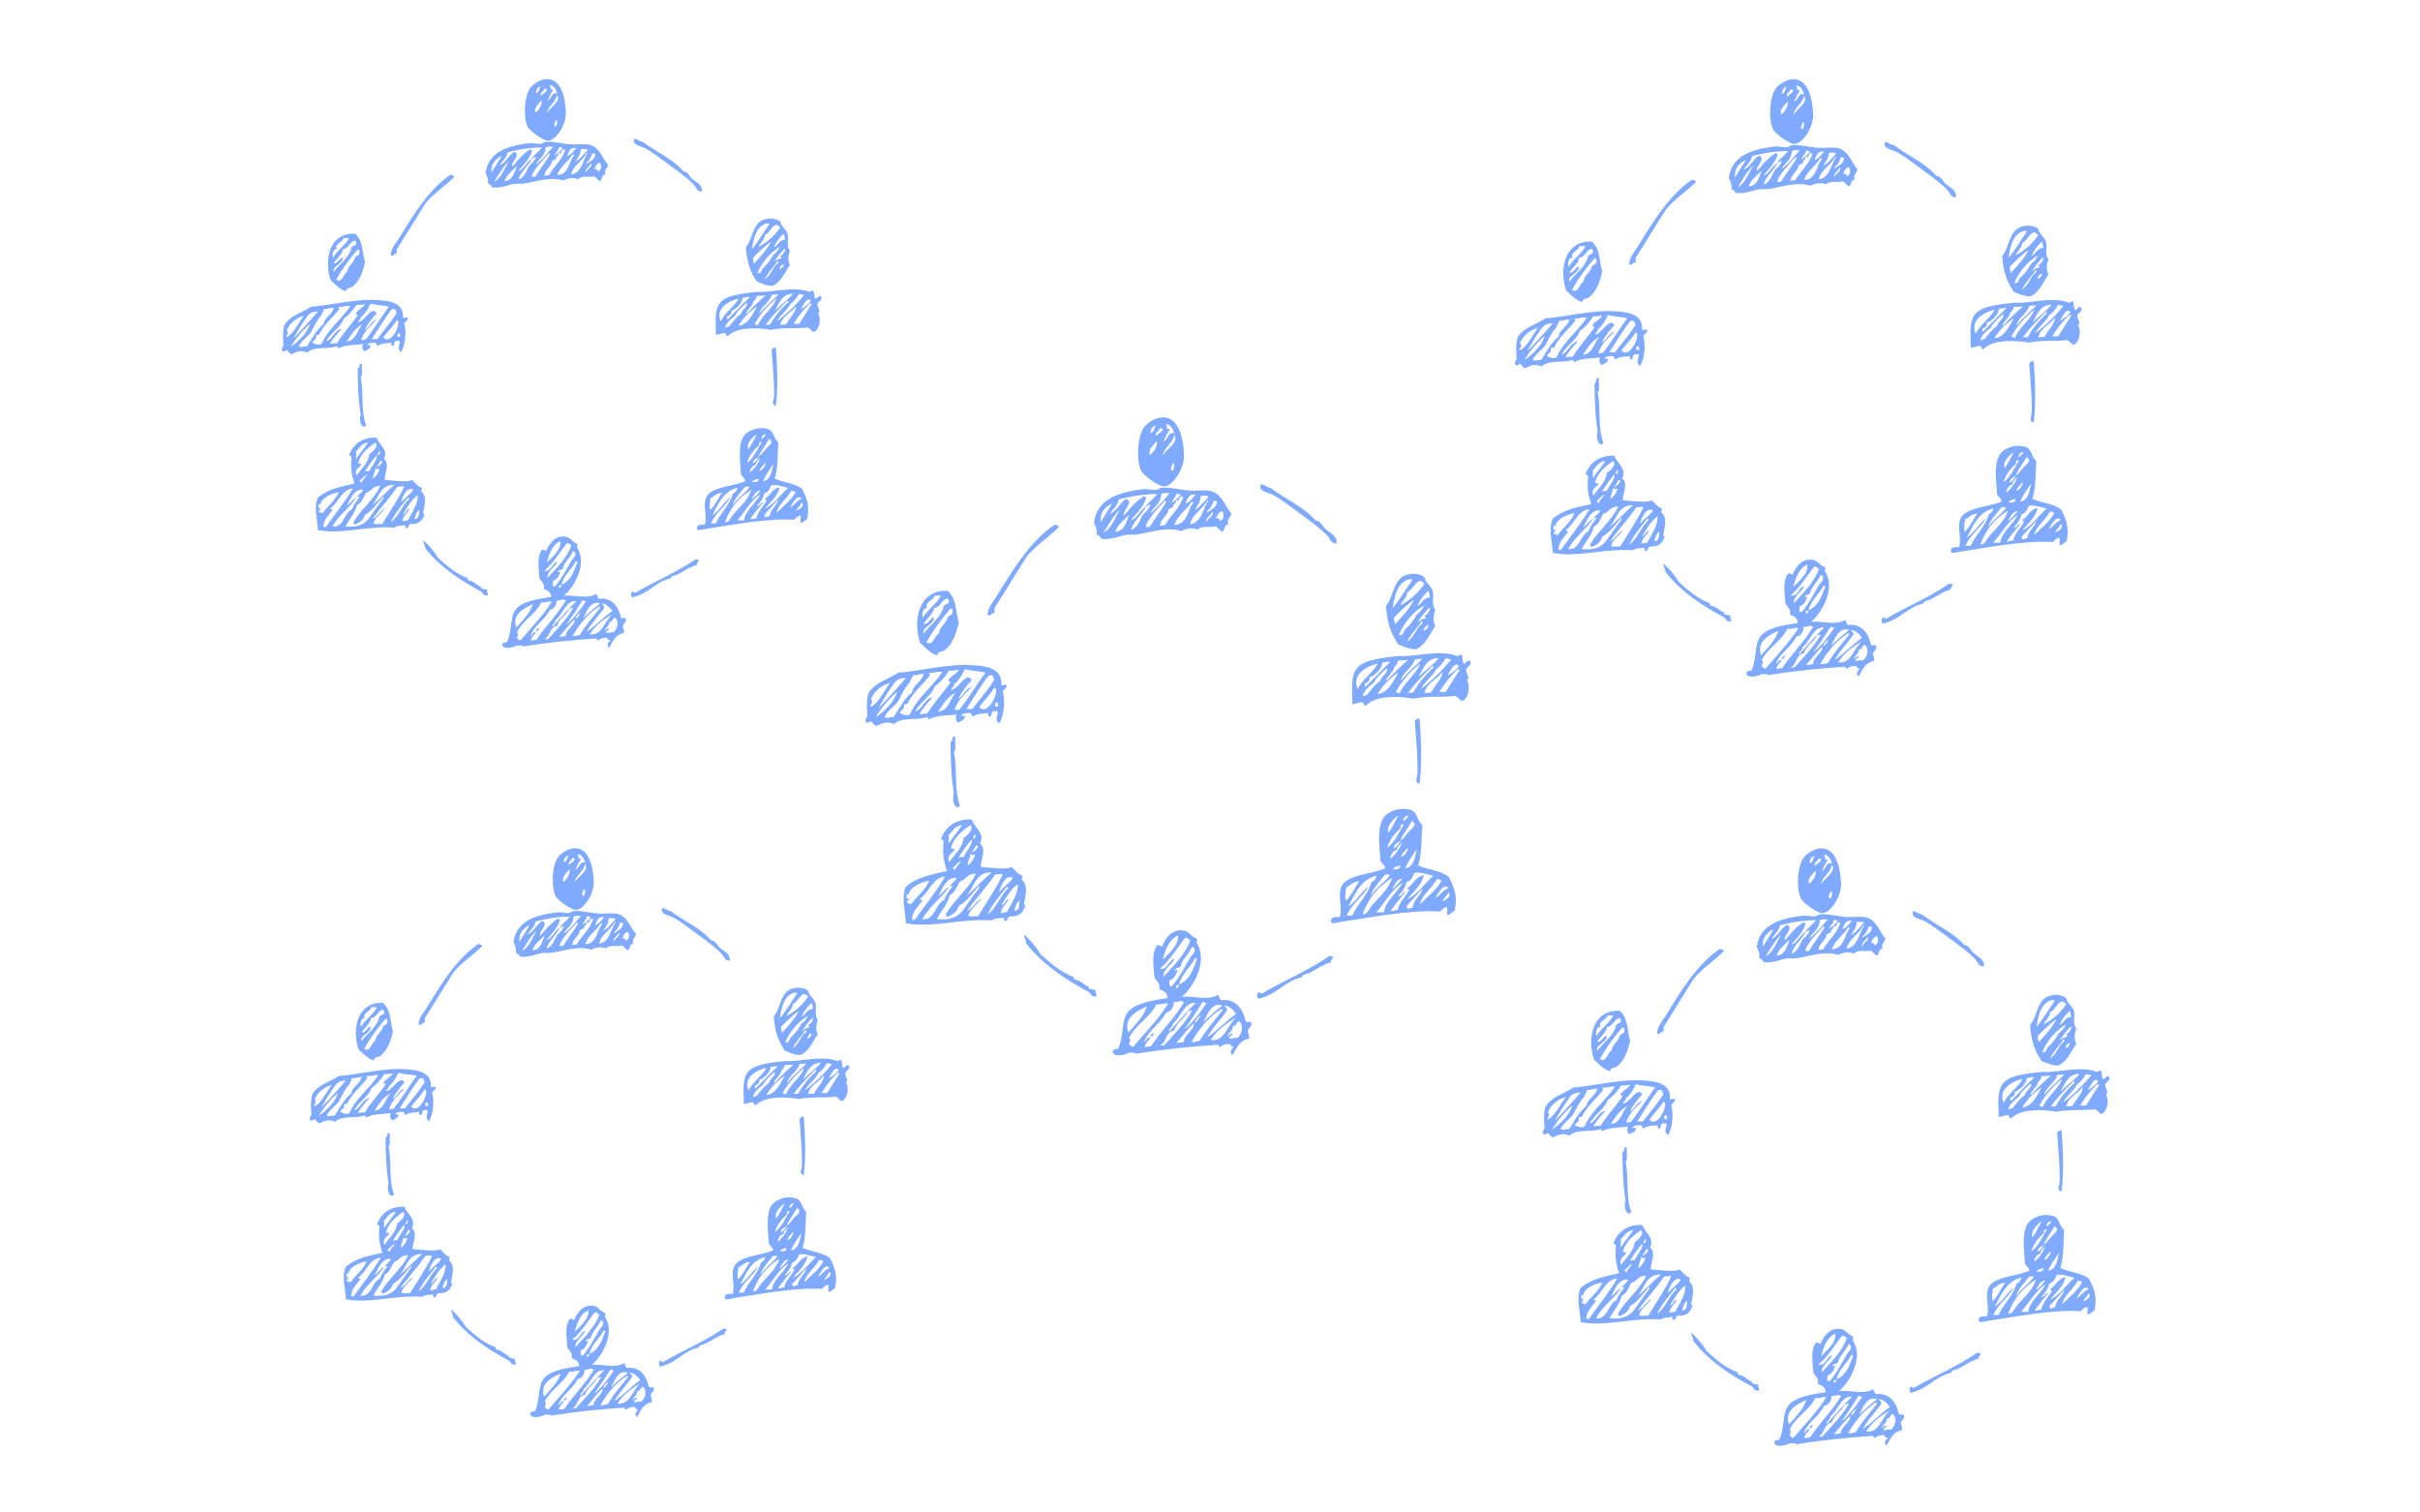 <svg xmlns="http://www.w3.org/2000/svg" width="400" height="250" version="1.0" viewBox="0 0 300 187.5"><defs><clipPath id="a"><path d="M34.754 37H51v7H34.754zm0 0"/></clipPath><clipPath id="b"><path d="M62 66h16v14.484H62zm0 0"/></clipPath><clipPath id="c"><path d="M65 9.426h6V18h-6zm0 0"/></clipPath><clipPath id="d"><path d="M244 37h14.664v7H244zm0 0"/></clipPath><clipPath id="e"><path d="M187.602 38H205v8h-17.398zm0 0"/></clipPath><clipPath id="f"><path d="M219 9.426h6V18h-6zm0 0"/></clipPath><clipPath id="g"><path d="M167 80h15.637v8H167zm0 0"/></clipPath><clipPath id="h"><path d="M107.086 82H125v9h-17.914zm0 0"/></clipPath><clipPath id="i"><path d="M141 51.313h6V61h-6zm0 0"/></clipPath><clipPath id="j"><path d="M92 131h13.535v7H92zm0 0"/></clipPath><clipPath id="k"><path d="M38.215 132H55v8H38.215zm0 0"/></clipPath><clipPath id="l"><path d="M65 161h17v14.84H65zm0 0"/></clipPath><clipPath id="m"><path d="M191.063 133H208v9h-16.938zm0 0"/></clipPath><clipPath id="n"><path d="M219 164h18v15.578h-18zm0 0"/></clipPath></defs><path fill="#7faaff" d="M78.648 17.215c.446.031.625.336 1.063.379 1.629 1.258 3.68 2.09 5.012 3.644.53.008.68.57 1.058.91.442.391 1.356.743 1.219 1.594-.668-.004-.66-.484-.988-.836-.778-.832-1.848-1.586-2.887-2.351-1.047-.778-2.113-1.59-3.035-2.125-.582-.34-1.8-.414-1.442-1.215m17.536 25.883c.152 1.984.293 4.87 0 7.21-.649-.152-.235-.753-.227-1.136.027-1.879-.172-3.942-.305-5.844.18-.074.2-.308.532-.23M44.64 45.07c.126-.02.133.075.231.078-.059.711.11 1.414-.152 1.594.386 2.125.011 4.313.683 5.996-.066.035-.136.067-.152.153-.71.082-.68-1.23-.531-1.52-.282-1.637-.352-3.426-.38-5.691.247-.059.18-.426.302-.61m7.894 21.938c.66.637 1.266 1.316 1.746 2.125 1.078.972 2.153 1.949 3.645 2.508.058.066.082.171.078.3.71.047.98.54 1.516.762.292-.016.027.063.074.227.289.027.36.172.836.152-.188.371.144.398 0 .758-.176-.024-.285-.121-.532-.074.114-.29-.207-.145-.152-.38-2.719-1.456-5.23-3.116-7.059-5.464.051-.383-.312-.656-.152-.914m34.082 2.43c-.008.269-.281.277-.226.609-1.16.258-2.04 1.195-3.036 1.363-.101.074-.152.203-.23.305-1.848.375-2.676 1.89-4.781 2.351-.114-.257-.176-.476 0-.68.187-.195.164.157.457.075 2.41-1.41 5.117-2.523 7.363-4.098.188-.011.367-.011.453.075m-19.734 8.425c-.156.121-.145.41-.457.38.054-.223.199-.36.457-.38M56.332 21.922c-1.14 1.133-2.539 2.015-3.566 3.262-1.172 1.836-2.32 3.761-3.57 5.695v.531c-.364-.004-.391.445-.758.227 0-.766.593-1.422.988-2.051 1.789-2.863 3.601-5.969 6.375-7.895.3-.046.41.098.531.23M44.34 30.953c-1 1.129-1.895 2.36-2.656 3.719.718.484.882-.742 1.367-.984.105-.829.828-1.047.984-1.825.16-.168.473-.183.531-.453.004-.234.043-.5-.226-.457zm-2.582-.074c-.473-.02-.63.683-.457 1.062.531-.941 1.469-1.468 1.976-2.43-.23.048-.656-.097-.761.075.05.406-1.094.594-.758 1.293zm-.38 2.808c.72-.98 1.985-1.812 2.2-3.039.176-.203.582-.175.61-.53-.04-.11-.114-.188-.153-.302-.738.118-.738.977-1.52 1.063-.042.633-.804 1.152-1.136 1.746.434.16.797-.762 1.137-.684-.063.836-1.403 1.07-1.137 1.747zm1.52 2.426c-.84-.246-1.312-.863-1.898-1.363-.902-2.648-.086-5.957 3.035-5.77.98.91.817 2.094 1.215 3.493-.266 1.3-.719 2.418-1.594 3.109-.3.133-.77.094-.758.531m53.817 4.177c.332-.102.383-.017.758-.075.336-.778 1.203-1.43 1.215-2.278-.645.903-1.723 1.22-1.973 2.352zm1.668-.15c.363.032.32.032.683 0 .524-.769.996-1.59 1.52-2.355-.008-.094-.023-.18-.152-.152-.817.703-1.465 1.57-2.051 2.508zm-7.285-.988c-.496.391-.993.778-1.215 1.442.23.054.222-.13.453-.078.484-.551.894-1.18 1.52-1.594.07-.524.984-.977.683-1.363-.535.476-1.078.945-1.441 1.593zm3.793 1.137c.27-.117.34.043.609-.074.574-1.07 1.344-1.95 2.2-2.735-.013-.09.015-.214-.075-.226-1.031 1.055-1.86 1.848-2.734 3.035zm4.406-1.973c.469-.261.898-.562 1.21-.988-.355-.71-1 .582-1.21.988zm-9.945 1.52c.523-1.102 1.753-1.887 2.199-2.809-1.285.293-2.91 1.25-2.2 2.809zm.835-.23c.82-.805 1.786-1.833 2.731-2.731-.234-.2-.48.082-.836 0-.07.68-.703 1.406-1.441 1.668.117.309-.18.621-.532.684.055.238-.007.308.079.378zm4.704-2.961c-.473-.047-.715.109-1.063 0-.062.343-.242.57-.453.761.047.434-1.004 1.211-.836 1.516.75-.79 1.516-1.57 2.352-2.277zm-3.34 3.722c1.16-.031 1.844-1.597 2.277-2.355a7.666 7.666 0 0 0-2.277 2.355zm4.937-3.87c-.453.015-.515.003-.836.073-.203.864-1.386 1.461-1.52 2.352.673-.918 1.598-1.586 2.356-2.426zm-2.96 3.718c.23-.055.222.129.452.074.567-1.281 1.735-1.957 2.278-3.262a10.03 10.03 0 0 0-2.73 3.188zm4.476-2.582c-.211.629-1.492 1.64-1.594 2.125a19.108 19.108 0 0 0 3.266-3.188c-.176-.078-.457-.047-.61-.152-.273.496-.695 1.035-1.062 1.215zm-1.973.91c.739-.727 1.594-1.336 2.278-2.125-1.45-.031-1.817 1.422-2.278 2.125zm4.781-2.504c.16.3.075.582.227.988.309.024.465-.496.684-.304.367.336-.23.625-.38.91-.03.62.473.875.075 1.215.406.699.168 1.941-.453 2.277-.285.102-.508-.434-.836-.531-1.79.187-2.973-.024-4.555.304-1.875-.328-4.293-.324-5.312.758-.29.035-.239-.265-.38-.379-.413.04-.734.176-1.14.227.024-1.715-.308-3.438.914-4.324.875-.637 2.774-.852 4.172-.989.25-.023.492.02.762 0 2.086-.14 4.168-.636 5.77 0 .156-.043.214-.187.453-.152"/><g clip-path="url(#a)"><path fill="#7faaff" d="M49.273 41.352v.382c.133-.007.235.016.301.075.078-.075.031-.414-.074-.532-.012.09-.121.082-.227.075zm-6.3.988c1.21-.153 1.289-1.445 1.972-2.125-.918.445-1.43 1.3-1.972 2.125zm-6.907.605c.844-.523 2.09-1.703 2.352-2.804-.902.816-1.707 1.73-2.352 2.804zm11.461-1.136c.918 1.136 2.364-1.88 1.668-2.125-.484.777-1.125 1.402-1.668 2.125zm-11.992-.836c.32.199.02.539-.078.836.855-.266 1.508-1.758 2.203-2.657-1.023.293-1.726.907-2.125 1.82zm2.278-1.368c-.555.793-1.09 1.754-1.442 2.356a82.038 82.038 0 0 0 3.035-3.34c-.914-.008-1.136.336-1.593.984zm10.777-1.289c-.926 1.149-1.664 2.485-2.504 3.72h.684c.796-1.099 1.71-2.083 2.425-3.263-.125-.101-.117-.34-.226-.457h-.38zm-8.426 0c-.039.317-.266.442-.305.758-.582.61-.937 1.442-1.363 2.203-.457.535-1.262 1.11-1.445 1.668.324.176.582-.043.988 0 .637-.957 1.152-2.035 2.05-2.73.173-.942 1.071-1.156 1.29-2.05-.465-.013-.746.163-1.215.151zm1.82-.304c-.015.144.086.168.078.304-.816 1.082-1.902 1.895-2.507 3.188-.172-.024-.29.012-.375.078.113.586-.301.465-.457.91.257.059.59.36 1.136.153.832-1.93 2.493-3.028 3.57-4.708-.648-.078-.96.188-1.445.075zm2.203-.227a6.036 6.036 0 0 1-1.593 1.746c-.328 1.008-1.5 1.64-2.125 2.73.718-.116.968-1.35 1.898-1.515-.52.57-1.023 1.152-1.445 1.82.133.094.504-.058.836 0 .77-1.254 1.765-2.285 2.582-3.492-.008-.14-.25-.05-.23-.226.273-.489.878-.641 1.14-1.137-.348.031-.645.113-1.063.074zm.227 2.125c.805-.023 1.664-2.09 2.277-1.062-.539.574-1.218 1.41-1.441 2.05.492-.37.91-1.214 1.441-1.293-.691.727-1.496 1.325-1.898 2.508.238.098.219-.023.535 0 1.02-1.304 1.895-2.761 2.883-4.101-.73-.168-1.375-.145-2.277-.38-.297.634-.782 1.427-1.215 1.673.156.16-.282.37-.305.605zm5.543-.531c.121.125.316-.066.605 0 .024.266-.218.476-.453.684.282 1.128.149 2.69-.379 3.566-.492-.258-.25-.797-.156-1.215-.008-.164-.191-.16-.379-.152-.37-.016-.261.449-.453.61-.238.034-.242-.165-.23-.38-.617.063-1.301.063-1.668.38-.203-.024-.137-.321-.305-.38-.422-.02-.793.012-.984.227-.035.21.414-.059.379.152-.036.445-.477.484-.758.684-.262-.262-.348-.524-.153-.91-1.058.132-2.285.09-3.039.53-.199.02-.058-.296-.3-.23-1.051.395-2.832-.043-3.57.762-.848-.344-1.384-.105-1.973.227a1.388 1.388 0 0 1-.532-.532c-.172.012-.5.25-.53.153-.31-.235-.024-.508.073-.758-.066-1.012-.113-1.52.078-2.43.657-1.246 2.215-1.578 3.34-2.355 1.766-.07 5.235-.91 7.664-.832 1.961.062 3.836.27 3.723 2.199"/></g><path fill="#7faaff" d="M51.398 64.352c.645-.106.489-.567.61-1.137-.39.191-.508.66-.61 1.137zm-2.96.378c1.023-.695 1.363-2.078 2.277-2.882-.008-.094-.024-.18-.153-.153-.75.973-1.57 1.871-2.124 3.035zm1.519-.984c.418-.09.387-.625.832-.684-.266.543-.785.833-.91 1.516.312.063.39-.113.684-.074.5-.957 1.28-2.04 1.214-3.113-.8.59-1.285 1.5-1.82 2.355zm-10.402-.23c.234-.055.226.132.457.078.625-.895 1.543-1.496 1.972-2.582-1.101.21-2.343.843-2.277 1.746-.008-.14-.047-.254-.152-.305-.086.09-.086.27-.075.457.047.106.293.012.305.153-.379-.06.102.28-.152.304-.156-.336-.137-.172-.078.149zm3.418-.758c.398-.313.867-.953 1.215-1.063-.954 1.383-2.168 2.114-2.961 3.567 1.406.183 1.382-1.696 2.43-2.125.167-.64.597-1.02.91-1.516-.102-.187-.231.137-.305-.078.347-.324.582-.465.761-.832-1.195-.164-1.671 1.398-2.05 2.047zm-1.973.23c-.121.266.258.043.227.227-.489.715-1.141 1.187-1.137 2.125h.3c1.094-1.54 2.27-2.996 3.266-4.63.117-.019.012-.128-.078-.151-1.332.336-1.605 1.73-2.578 2.43zm8.73-.683c.426-.61 1.106-.97 1.516-1.594-.777-.5-1.457.996-1.516 1.594zm-3.949 1.894c.496-.703.852-1.222 1.29-1.82.218-.297.511-.586.456-.836-.73.789-1.32 1.719-2.277 2.277-.176.66-.7.973-1.293 1.215-.035-.113-.11-.191-.148-.305.964-1.64 2.484-2.722 3.34-4.476-.938-.074-1.067.656-1.747.836-.367.515-.511 1.258-1.14 1.515-.278 1.086-.969 1.766-1.442 2.657 1.356.144 2.317-.153 2.961-1.063zm.23-1.441c1.024-.82 1.872-1.82 2.884-2.656-1.899-.051-1.91 1.785-2.883 2.656zm-1.519-3.11c.285-.113.145.207.38.149.108-.422.476-.582.605-.984-.368.238-.61.601-.985.835zm1.742-.304c.395-.29.68-.692.836-1.215-.324.078-.289.043-.53-.074-.04.511-.345.855-.306 1.289zm.457-1.367c.254-.254.641-.375.684-.836h-.227c-.125.304-.332.53-.457.836zm-1.441.453c.273.066.367-.168.531 0 .25-.625 1.043-1.465.91-1.973-.546.594-1 1.277-1.441 1.973zm1.594-2.047c.242.082.394-.54.152-.457.035.238-.234.172-.152.457zm-2.43 1.062c.023.114.32-.082.379.149-.273.414-.91.597-.605 1.37.566-.804 1.503-1.624 1.593-2.66.43-.292 1.184-.984.758-1.44-.906.613-1.95 1.488-2.125 2.581zm-.305-1.441c.196.262-.105.601.078.832.458-.68.989-1.285 1.442-1.973-.867.078-1.113.793-1.52 1.14zm2.203 8.879c.204.176.731.027 1.063.078.805-1.328 2.07-3.172 2.734-4.633-.34-.11-.449.004-.836 0-.953 1.426-2.12 2.637-3.113 4.024.645-.293 1.11-1.168 1.594-1.364-.434.63-1.32 1.203-1.441 1.895zm4.63.078c-.38 0-.204.555-.606.531-.031-.262-.207-.097-.074-.379-.485.075-1.094.02-1.367.301-3.145-.277-6.57.871-9.489.305-.008-1.168-.558-2.801 0-4.024 1.262-1.097 2.817-1.355 4.551-1.746-.375-.98-.504-2.062-.379-3.187-.008-.196-.11-.293-.3-.305.445-1.387 1.714-2.32 3.413-2.2.317.923 1.489 1.505.91 2.657.77.566.06 1.902.079 2.578.8.055 2.875.363 3.414 0 .379.356.668.805 1.215.988.004.18-.13.223-.079.458.883.66.192 2.363.23 2.73.013.102.18-.043.153.078-.183.824-.789 1.281-1.672 1.215m47.747-1.671c.359-.11 1.148-.556.683-.99-.164.395-.48.638-.683.99zm-3.95.53c.028.102.11.145.078.305.274.02.368-.14.606-.152.098-.895.98-1.399 1.066-2.051-.582.633-1.16 1.273-1.75 1.898zm3.192-.91c.574-.262.808-.86 1.441-1.062-.516-.696-1.117.613-1.441 1.062zm-6.528 1.594h.836c.188-1.3 1.485-2.094 2.047-3.266-1.23.82-1.91 2.192-2.883 3.266zm-3.34-2.73c.024.453-.218 1.042 0 1.44.606-.585.961-1.413 1.442-2.124-.695.012-.945.469-1.442.683zm10.02-.915c-.496.973-1.637 1.707-1.824 2.735.812-.832 1.781-1.508 2.355-2.582-.129-.102-.254-.2-.531-.153zm-4.934 1.063c.489-.266.778-.738 1.137-1.137-.687.074-.816.7-1.137 1.137zm-5.011 2.96h.605c.59-1.359 1.703-2.195 2.13-3.718.276-.078.589-.516.53-.684-1.761.418-2.347 2.008-3.113 3.418.918-.601 1.414-1.62 2.277-2.277-.699 1.219-1.96 2.035-2.43 3.262zm7.437-4.706c-.05.254-.347.914-.836.988-.07.469-.433 1.078-.91 1.52.277.214.555-.54.762-.383-.547.668-1.098 1.336-1.594 2.05.332.055.426-.128.758-.074.223-.968.91-1.468 1.289-2.277-.02-.16-.203.113-.227-.152.676-.41.91-1.266 1.825-1.442-.176 1.032-1.153 1.871-1.825 2.657 1.239-.583 1.91-1.735 2.883-2.583-.758-.167-1.488-.476-2.125-.304zm-2.351-.453c.484.086.754.074.836-.38-.32.087-.668.141-.836.38zm1.367-.075c1.012-.082 1.12-1.46 1.289-2.128-.461.68-.945 1.332-1.29 2.128zm.305-2.28c-.278.308-.602.566-.762.987.484-.007.828-.925.762-.988zm-1.977 1.214c.644-.39 1.16-1.316 1.367-1.895-.117.32-.816.668-.531.907-.5.11-.727.492-.836.988zm.457-1.137c.324-.207.512-.55.758-.836-.332.164-.895.45-.758.836zm.758-2.277c-.664.578-1.235 1.246-1.52 2.2.86-.61 1.27-1.669 1.825-2.579-.325-.016-.442.121-.305.379zm-.074 1.367c.308-.035.601-.597.984-.988.406-.41.96-.746.305-1.137-.41.727-.914 1.36-1.29 2.125zm.304-2.125c.32-.062.387-.37.606-.535-.29-.172-.543.242-.606.535zm-1.597 1.29c.39-.548.828-1.45 1.062-1.9-.516.384-1.367 1.192-1.062 1.9zm-2.883 9.03c.539.036.691-.554.988-.91.8-.972 1.899-1.824 2.277-3.11-1.527.938-2.625 2.231-3.265 4.02zm3.035-4.324c-.098-.105-.328-.078-.531-.078-.563.703-1.387 1.547-1.594 2.356.594-.875 1.484-1.454 2.125-2.278zm3.113-1.062c1.086.48 2.578.554 3.414 1.289.578 1.152.973 2.172.61 3.719-.285.12-.403.406-.758.457-.192-.329.094-.664-.152-.91-.266.136-.52.288-.684.53-3.309-.206-7.473.61-10.934 1.137-.57.09-1.172.356-1.136-.152.035-.46.699-.379.988-.379.305-1.058-.25-2.387.148-3.34.586-1.39 3.5-1.398 4.86-2.047-.047-.41-.387-.527-.532-.836-.043-1.28-.414-3.261.227-4.554.406-.813 1.77-1.45 3.113-1.063.758.215.684 1.168 1.293 1.668-.11 1.14.004 3-.457 4.48"/><g clip-path="url(#b)"><path fill="#7faaff" d="M69.313 78.926c.359.054.519-.086.835-.074-.085-.754 1.27-1.438 1.063-2.051-.715.629-1.234 1.449-1.898 2.125zm5.69-.684c.114-.168.204-.355.532-.3-.066.234-.402.203-.379.527.36.035.524-.133.91-.074.528-.54.692-1.274.23-1.82-.425.003-.284.577-.76.53.058.563-.661.754-.532 1.137zm-1.898.38c1.508.257 1.887-1.7 2.813-2.505-1.094.684-2.137 1.41-2.813 2.504zm-1.82-1.895c.414-.118.485-.579.762-.836-.36.171-.586.476-.762.836zm-.305 2.125c.395.039.61-.102.915-.153.714-1.234 1.644-2.25 2.503-3.34-.007-.093-.023-.18-.152-.152-1.387.918-2.441 2.164-3.266 3.645zM64 77.789c.762-.836 1.754-1.84 2.047-2.887-1.067.504-2.629 1.23-2.047 2.887zm10.93-2.508c-.664 1.082-1.602 1.895-2.203 3.04 1.164-.762 2.054-1.798 3.191-2.583-.29-.422-.852-.972-1.367-.91.187.09.293.258.379.453zm-2.657 1.367c.688-.625 1.372-1.257 2.125-1.82-1.242-.484-1.753 1.211-2.125 1.82zm-5.164-1.972c-.746 1.504-2.293 2.207-3.035 3.719.29.226.051.386 0 .757.2.032.23.227.457.23 1.313-1.573 2.758-3.01 3.871-4.784-.324-.141-.78.164-1.293.078zm5.086-.227c-.656 1.035-1.312 2.074-2.047 3.035 1-.82 1.786-1.859 2.504-2.96-.23.054-.222-.13-.457-.075zm-1.593.985c-.364.82-1.383 1.324-1.516 2.125-.98.109-.84 1.34-1.594 1.671h.453c1.086-1.242 2.282-2.375 3.114-3.87-.235-.055-.223.128-.457.074zm.835-.91c-1.253-.153-1.664 1.68-2.582 2.351.227.2-.648.684-.304.762.953-1.051 1.886-2.114 2.886-3.114zm-2.43-.075c.024.45-.237 1.07-.835 1.137-.668 1.34-2.027 2.004-2.426 3.266.23-.098.375-.684.68-.457-.215.316-.54.52-.606.988.305.05.434-.074.684-.078 1.125-1.707 2.59-3.078 3.644-4.856-.347-.285-.644.024-1.14 0zm.305-1.594c.239.036.215-.19.305-.304h-.305c.008.207-.124.152 0 .304zm.305-.382c1.133-.457 1.547-1.637 1.973-2.809-.098-.004-.106-.094-.227-.074-.496 1.05-1.46 1.629-1.746 2.883zm.149-1.973c-.114.215-.563.094-.606.379.02.195.13-.102.305 0-.192.496-.38.988-.914 1.14.02.372-.2.641.23.684.762-.816 1.442-2.144 2.047-3.191.188-.317.625-.512.457-1.063-.11-.015-.129-.12-.226-.148-.352.793-1.141 1.445-1.293 2.199zm-1.973-.758c.754-.738 1.82-1.648 1.672-2.656-1.004.418-1.43 1.715-1.672 2.656zm.074 1.899c1.11-1.172 2.442-2.516 2.961-4.024-.148-.129-.277-.277-.527-.305-.934 1.145-1.672 2.477-2.809 3.415.824.265 1.028-1.07 1.594-1.063-.3.695-1.234 1.066-1.219 1.977zm3.645-4.25c.105.093.105.355 0 .453 1.343 1.93-.25 4.875-1.594 5.996 1.469-.098 2.918.476 4.023-.227.07.235.145.465.305.606 1.684-.2 2.453 1.086 2.734 2.355.215.172.446-.11.606.153.144.332-.266.53-.379.832.063.46.152.457.152.91-1.05.168-1.406 1.027-1.824 1.824-.379-.207-.195-.629.078-.836.012-.238-.422-.031-.304-.379-.532-.05-.895.067-1.137.305-.246.066-.106-.25-.305-.23-2.742.171-6.043.507-9.035.988-.16-.286-.465.023-.684-.153-.335.23-1.761.66-1.894-.074.055-.25.309-.297.605-.305.79-1.75.172-3.511 1.52-4.476.922-.664 2.426-.906 3.95-1.14.003-.641-.474-.798-.915-.985.145-.625-.273-.875-.531-1.293-.07-1.172-.39-2.606.305-3.567.273-.046.367.086.53.153.4-1.035 1.243-2.043 2.505-1.746.515.12.746.66 1.289.836"/></g><g clip-path="url(#c)"><path fill="#7faaff" d="M68.781 15.695c.285.028.418-.804.153-.832-.055.258-.36.551-.153.832zm-2.43-1.746c.473-.191.954-1.16.758-1.515-.296.449-.921.84-.757 1.515zm1.442.078c.367-.714 1.809-1.422 1.293-2.277-.2.941-1.207 1.477-1.293 2.277zm-.758-2.504c.215-.035-.191.282.074.301.211-.27.633-.328.684-.758-.145.016-.164-.086-.3-.074-.138.32-.274.399-.458.531zm-.61 0c.442-.043.403-.562.61-.835-.375.105-.566.394-.61.835zm1.825-.457c.172-.02.285.016.305.153-.305.328-.438.828-.688 1.215.547-.141.496-1.11 1.219-.836-.176-.48-.352-.97-.914-1.063.027.176.121.285.078.531zm-.836-1.214c2.11-.43 2.668 2.214 2.734 4.097.055 1.57-1.261 3.465-2.203 3.492-.613.02-2.254-1.218-2.504-1.671-.554-.993-.5-3.637.227-4.778.36-.566 1.195-1.027 1.746-1.14"/></g><path fill="#7faaff" d="M62.555 22.453c1.047-.043 1.28-1.297 1.52-1.898-.52.617-1.25 1.027-1.52 1.898zm10.097-1.062c.082-.414.938-.817.606-1.141-.121.41-.778.691-.606 1.14zm.985-.38c.273-.152.41-.034.457.227.492-.12.492-.629.304-1.062-.476.054-.543.52-.761.836zm-12.371 1.516c.922-.492 1.379-1.859 1.824-2.578-.727.742-1.27 1.668-1.824 2.578zm-.305-1.136c.367-.723.848-1.332 1.215-2.051-.711.324-1.414 1.062-1.215 2.05zm8.125.304c1.473-.07 1.41-1.675 2.125-2.508a.369.369 0 0 1-.23-.074c-.54.953-1.512 1.473-1.895 2.582zm3.566-1.52c.059.016.086.063.075.153.398-.363 1.015-.504 1.062-1.215-.086-.062-.203-.097-.379-.078-.176.461-.332.934-.758 1.14zm-6.3.837c-.153.222-.5.73-.38.984-.011-.164.27-.035.38-.074.574-.945 1.242-1.793 1.82-2.735-.008-.09-.02-.18-.152-.152-.536.617-1.2 1.281-1.668 1.977zm4.476.605c1.352-.195 1.442-1.96 2.05-2.656h-.151c-.48.988-1.735 1.598-1.899 2.656zm-1.289-2.582c-.102-.02-.144-.105-.305-.074.13.422-.441.414-.226.684-.192.132-.442.214-.606.378-.004.606-.84.965-.91 1.747.274.066.403-.137.528 0 .617-1.133 1.628-1.864 2.05-3.188-.398-.168-.484.293-.53.453zm2.43-.527c.086.555-.375 1.043-.606 1.515.63-.359 1.02-.953 1.516-1.441-.3-.16-.535-.137-.91-.074zm-1.668.832c.539-.164.789-.625 1.136-.985-.792-.12-.863.434-1.136.985zm-1.52-.074c.324-.286.95-.668.985-.989 0 .118-.356-.039-.454-.074-.046.48-.433.629-.53 1.063zm-4.48 2.96c.789-.25.949-1.128 1.367-1.746.312-.27.613-.55.758-.988-.254-.12-.324.324-.453.074.359-.472.855-.812 1.215-1.289-1.536.008-3.008.27-4.254.606-.141.719-.664 1.055-.985 1.597.813-.351 1.094-1.234 1.82-1.671a.69.69 0 0 1 .305.304c0 .61-.781 1.157-.531 1.52.656-.79 1.309-1.578 2.203-2.125.016.105.164.086.227.148-.305 1.086-1.067 1.723-1.672 2.504.62-.14 1.02-1.152 1.672-1.515-.461.906-1.457 1.68-1.672 2.582zm3.344-3.949c-.051 1.067-.844 1.387-1.22 2.125.829-.613 1.458-1.425 2.126-2.199-.364-.055-.59-.066-.906.074zm7.738 2.125c-.043.477-.602.707-.301 1.293-.473-.175-.383.547-.684.758-.398-.223-.398-.371-.761-.61-.575.212-1.485-.152-1.973.384-.578-.278-1.312-.133-1.82.152-1.621-.535-3.543.191-4.934.379-.457.058-.89-.028-1.367.074-.672.145-1.64.555-2.582.379-.023-.277-.277-.328-.453-.453.023-.574-.09-.832-.305-1.293.309-2.574 2.621-3.399 5.465-3.719.441-.047.91.117 1.367.078.238-.023.418-.203.61-.23.816-.106 2.007.23 3.183.304.813.051 1.883-.16 2.582.153 1.004.445 1.352 1.738 1.973 2.351M96.64 33.383c.297-.082.462-.297.528-.606-.352.028-.461.293-.527.606zm-1.824 1.215c.551-.332.918-1.141 1.29-1.672.167-.235.605-.328.304-.606-.496.797-1.168 1.41-1.594 2.278zm1.063-2.051c.32-.336.558-.422.988-.531.02-.149-.101-.149-.152-.227.27-.262.625-.437.605-.988-.574.488-.98 1.144-1.441 1.746zm-1.973 1.293c.29.172.543-.242.606-.531.562-.477 1.008-1.07 1.367-1.75.406-.2.59-.625.836-.985a6.966 6.966 0 0 0-2.809 3.266zm-.531-1.899c-.059.336.102.454.074.758.762-.808 1.7-1.84 2.125-2.734-.808.582-1.527 1.258-2.199 1.976zm2.582-1.293c.488-.242.754-1.03 1.363-.91-.062-.242-.047-.558-.152-.758-.582.48-1.027 1.16-1.211 1.668zm-1.14-1.515c-.024.62-.512.863-.758 1.441 1.113-.558 1.96-1.375 2.656-2.351-.75-1.04-1.219.699-1.899.91zm.53-1.293c-.007-.094-.023-.18-.152-.152-1.476.195-1.785 1.96-1.972 3.19.785-.937 1.402-2.038 2.125-3.038zm-.378-.68c.527-.156 1.328-.047 1.746.3.101.614.75.966.91 1.52.2.7-.184 1.454.305 2.125-.22.47-.29 1.258 0 1.747-.645.925-1.067 2.07-2.125 2.582-.84 0-1.36-.309-1.977-.532-.836-1.297-1.2-2.226-1.363-4.254.91-1.085.808-3.187 2.504-3.488M233.7 17.605c.468.036.655.352 1.116.399 1.707 1.32 3.864 2.195 5.258 3.828.559.008.719.598 1.117.953.465.414 1.422.781 1.278 1.676-.703-.004-.696-.508-1.04-.875-.812-.875-1.94-1.672-3.027-2.473-1.101-.812-2.218-1.668-3.191-2.23-.613-.36-1.887-.438-1.512-1.278m18.414 27.185c.16 2.085.309 5.112 0 7.573-.68-.16-.246-.793-.238-1.195.031-1.973-.18-4.14-.32-6.14.191-.075.21-.321.558-.239m-54.129 2.074c.13-.023.137.075.243.078-.063.746.113 1.489-.165 1.676.41 2.23.016 4.528.72 6.297-.071.035-.145.07-.16.16-.743.086-.712-1.293-.56-1.594-.292-1.722-.367-3.601-.394-5.98.258-.063.187-.45.316-.637m8.289 23.039c.692.664 1.329 1.38 1.836 2.23 1.133 1.02 2.258 2.048 3.825 2.63.062.074.086.183.082.32.75.05 1.03.563 1.593.797.305-.016.032.066.078.238.305.031.375.184.88.16-.2.391.152.418 0 .797-.188-.023-.301-.125-.56-.078.118-.3-.218-.152-.16-.398-2.855-1.528-5.495-3.274-7.413-5.743.05-.398-.329-.683-.16-.953m35.792 2.551c-.007.281-.293.29-.238.637-1.219.273-2.14 1.258-3.187 1.433-.11.079-.16.215-.239.32-1.941.391-2.812 1.985-5.023 2.47-.121-.27-.184-.504 0-.715.195-.203.172.168.476.078 2.536-1.48 5.375-2.653 7.735-4.305.2-.012.387-.012.476.082M221.344 81.3c-.168.13-.156.43-.48.4.058-.235.206-.38.48-.4m-11.082-58.753c-1.2 1.191-2.664 2.121-3.746 3.43-1.23 1.925-2.438 3.949-3.746 5.976v.559c-.387-.004-.415.472-.797.242 0-.809.62-1.496 1.035-2.156 1.879-3.004 3.781-6.27 6.695-8.29.317-.05.43.102.559.239m-12.594 9.488a22.451 22.451 0 0 0-2.793 3.906c.758.504.926-.78 1.438-1.039.113-.867.867-1.093 1.035-1.91.168-.18.496-.195.558-.48.004-.242.047-.524-.238-.477zm-2.711-.082c-.5-.015-.66.723-.48 1.117.554-.984 1.543-1.539 2.074-2.55-.242.05-.688-.102-.797.078.05.425-1.152.62-.797 1.355zm-.398 2.95c.754-1.024 2.082-1.9 2.308-3.188.188-.215.613-.188.64-.559-.042-.117-.12-.199-.16-.316-.777.125-.777 1.027-1.593 1.113-.047.668-.848 1.215-1.195 1.836.453.172.836-.8 1.195-.719-.07.88-1.477 1.125-1.195 1.832zm1.593 2.55c-.882-.258-1.375-.906-1.992-1.433-.95-2.782-.094-6.254 3.188-6.06 1.03.958.855 2.2 1.273 3.669-.277 1.367-.754 2.539-1.672 3.27-.316.136-.808.097-.797.554"/><g clip-path="url(#d)"><path fill="#7faaff" d="M252.672 41.84c.348-.11.398-.02.797-.082.351-.813 1.261-1.5 1.273-2.39-.676.948-1.808 1.28-2.07 2.472zm1.754-.16c.379.039.336.039.719 0 .546-.805 1.042-1.664 1.593-2.473-.011-.094-.023-.187-.164-.156-.855.734-1.535 1.648-2.148 2.629zm-7.653-1.035c-.52.41-1.043.816-1.277 1.515.246.055.234-.14.477-.082.507-.582.941-1.238 1.597-1.672.07-.554 1.032-1.027.715-1.437-.562.5-1.133.992-1.512 1.676zm3.985 1.195c.281-.121.355.043.637-.082.605-1.121 1.41-2.043 2.312-2.867-.012-.094.016-.227-.078-.239-1.086 1.11-1.953 1.938-2.871 3.188zm4.625-2.07c.492-.278.945-.594 1.273-1.04-.375-.746-1.05.61-1.273 1.04zm-10.446 1.593c.551-1.156 1.844-1.98 2.313-2.949-1.352.305-3.059 1.313-2.313 2.95zm.88-.242c.859-.844 1.874-1.926 2.867-2.867-.246-.211-.504.086-.875 0-.075.71-.743 1.476-1.516 1.754.121.32-.188.648-.559.715.055.25-.007.324.082.398zm4.94-3.11c-.5-.046-.753.118-1.116 0-.067.36-.254.598-.477.801.05.458-1.055 1.27-.879 1.594.79-.832 1.594-1.652 2.473-2.394zm-3.507 3.907c1.219-.031 1.934-1.676 2.39-2.469a8.012 8.012 0 0 0-2.39 2.469zm5.184-4.063c-.477.02-.543.008-.88.079-.21.906-1.452 1.535-1.593 2.472.707-.968 1.68-1.672 2.473-2.55zm-3.11 3.903c.242-.055.23.14.477.082.594-1.348 1.82-2.059 2.39-3.426a10.506 10.506 0 0 0-2.867 3.344zm4.703-2.707c-.222.656-1.57 1.719-1.675 2.23a20.014 20.014 0 0 0 3.43-3.347c-.184-.082-.481-.051-.637-.16-.293.523-.735 1.085-1.118 1.277zm-2.074.957c.777-.766 1.676-1.406 2.39-2.235-1.519-.035-1.905 1.497-2.39 2.235zm5.024-2.633c.164.316.078.61.238 1.04.32.023.488-.52.719-.321.382.351-.247.656-.399.957-.035.652.496.918.078 1.273.426.739.176 2.04-.476 2.395-.301.105-.535-.457-.88-.559-1.878.195-3.12-.023-4.78.317-1.973-.344-4.512-.34-5.582.796-.305.04-.25-.28-.399-.398-.434.043-.77.188-1.195.238.023-1.8-.328-3.61.957-4.543.918-.664 2.914-.89 4.383-1.035.261-.027.515.02.797 0 2.19-.148 4.378-.672 6.058 0 .168-.047.23-.195.48-.16"/></g><g clip-path="url(#e)"><path fill="#7faaff" d="M202.848 42.957v.398c.14-.007.25.016.316.079.082-.079.031-.434-.078-.555-.012.09-.125.082-.238.078zm-6.618 1.035c1.274-.16 1.352-1.515 2.075-2.234-.965.469-1.504 1.37-2.075 2.234zm-7.253.637c.886-.55 2.195-1.79 2.472-2.95-.949.86-1.793 1.821-2.472 2.95zm12.039-1.195c.96 1.195 2.48-1.973 1.754-2.23-.516.816-1.184 1.472-1.754 2.23zm-12.598-.875c.34.21.023.562-.078.875.894-.278 1.582-1.844 2.312-2.79-1.074.31-1.812.954-2.234 1.915zm2.39-1.438c-.581.832-1.14 1.844-1.511 2.473a79.132 79.132 0 0 0 3.187-3.508c-.957-.004-1.195.352-1.675 1.035zm11.32-1.351c-.972 1.203-1.745 2.605-2.628 3.902h.719c.836-1.152 1.797-2.188 2.55-3.426-.136-.11-.124-.355-.242-.476h-.398zm-8.847 0c-.039.328-.277.464-.32.792-.61.641-.984 1.512-1.434 2.317-.48.559-1.324 1.164-1.515 1.75.34.187.613-.043 1.039 0 .668-1.004 1.21-2.137 2.152-2.871.18-.985 1.125-1.211 1.356-2.149-.493-.015-.786.172-1.278.16zm1.914-.32c-.02.148.09.175.078.32-.855 1.132-1.996 1.988-2.628 3.343-.188-.023-.31.016-.399.082.121.617-.316.489-.48.957.27.063.62.38 1.195.16.875-2.023 2.617-3.18 3.75-4.945-.684-.082-1.008.2-1.516.082zm2.313-.243c-.442.73-1 1.34-1.676 1.836-.344 1.059-1.574 1.723-2.23 2.871.753-.125 1.015-1.426 1.992-1.594-.543.598-1.074 1.207-1.516 1.91.14.098.531-.058.879 0 .805-1.316 1.852-2.398 2.711-3.667-.012-.149-.266-.055-.242-.239.285-.511.922-.672 1.195-1.195-.363.035-.676.121-1.113.078zm.238 2.234c.844-.023 1.75-2.191 2.39-1.117-.566.606-1.28 1.485-1.515 2.153.516-.387.957-1.274 1.516-1.356-.727.766-1.57 1.39-1.992 2.633.246.105.226-.024.558 0 1.074-1.371 1.992-2.899 3.027-4.305-.765-.18-1.44-.152-2.39-.398-.309.664-.82 1.496-1.278 1.754.165.168-.292.39-.316.636zm5.82-.558c.13.129.332-.07.637 0 .024.281-.23.5-.48.719.3 1.183.156 2.828-.395 3.746-.52-.274-.262-.84-.164-1.278-.008-.172-.2-.168-.394-.156-.395-.023-.278.465-.48.637-.25.035-.255-.172-.24-.399-.652.067-1.37.063-1.753.399-.215-.024-.145-.336-.32-.399-.446-.02-.836.016-1.036.239-.035.222.434-.063.399.16-.04.465-.5.508-.797.719-.273-.278-.363-.551-.16-.958-1.11.137-2.399.094-3.188.56-.21.023-.062-.313-.32-.243-1.102.414-2.973-.043-3.746.8-.895-.363-1.453-.109-2.074.235a1.403 1.403 0 0 1-.555-.555c-.18.012-.527.262-.559.16-.324-.246-.023-.535.079-.796-.07-1.063-.118-1.594.082-2.555.687-1.305 2.324-1.656 3.507-2.469 1.852-.074 5.493-.957 8.051-.879 2.059.067 4.024.285 3.906 2.313"/></g><path fill="#7faaff" d="M205.082 67.11c.676-.11.512-.594.637-1.196-.41.203-.531.695-.637 1.195zm-3.11.398c1.071-.73 1.426-2.184 2.391-3.028-.011-.097-.023-.187-.16-.16-.789 1.02-1.652 1.965-2.23 3.188zm1.594-1.035c.438-.094.407-.657.875-.72-.28.571-.824.876-.957 1.595.328.066.41-.121.72-.078.523-1.004 1.347-2.141 1.273-3.27-.84.621-1.348 1.574-1.91 2.473zm-10.921-.239c.242-.058.234.137.476.079.656-.942 1.621-1.57 2.074-2.711-1.16.222-2.465.886-2.394 1.836-.008-.153-.051-.27-.156-.32-.09.093-.09.28-.079.48.047.109.305.011.317.156-.399-.059.105.297-.16.32-.16-.347-.141-.176-.078.16zm3.585-.796c.418-.329.915-1 1.278-1.118-1.004 1.453-2.278 2.22-3.11 3.746 1.477.192 1.454-1.78 2.551-2.23.176-.676.625-1.074.957-1.598-.105-.191-.242.145-.32-.078.367-.34.613-.488.797-.875-1.254-.172-1.754 1.473-2.153 2.153zm-2.07.238c-.125.281.27.047.238.238-.511.75-1.199 1.246-1.195 2.234h.317c1.144-1.617 2.382-3.148 3.43-4.863.12-.02.01-.133-.083-.16-1.398.355-1.687 1.816-2.707 2.55zm9.168-.719c.45-.637 1.16-1.016 1.594-1.672-.817-.523-1.531 1.047-1.594 1.672zm-4.148 1.996c.523-.738.894-1.289 1.355-1.914.227-.312.535-.617.48-.879-.769.828-1.386 1.805-2.394 2.39-.184.696-.73 1.024-1.355 1.278-.04-.117-.118-.203-.157-.32 1.012-1.723 2.61-2.86 3.504-4.703-.98-.078-1.117.687-1.832.879-.386.543-.535 1.32-1.195 1.593-.293 1.141-1.02 1.852-1.516 2.79 1.426.152 2.434-.16 3.11-1.114zm.242-1.516c1.074-.863 1.965-1.914 3.027-2.792-1.992-.051-2.008 1.875-3.027 2.792zm-1.598-3.269c.305-.117.153.219.403.16.113-.445.5-.613.636-1.035-.39.25-.644.629-1.039.875zm1.836-.32c.41-.301.711-.723.875-1.274-.344.082-.305.047-.558-.078-.043.54-.36.899-.317 1.352zm.477-1.434c.265-.266.672-.39.718-.879h-.242c-.129.324-.347.559-.476.88zm-1.516.477c.29.066.387-.176.559 0 .261-.657 1.097-1.54.957-2.07-.575.62-1.051 1.34-1.516 2.07zm1.676-2.149c.254.086.414-.566.16-.48.04.25-.246.18-.16.48zm-2.55 1.113c.023.122.331-.085.398.16-.29.43-.958.626-.637 1.434.594-.844 1.578-1.703 1.672-2.789.453-.308 1.242-1.035.797-1.515-.95.644-2.047 1.566-2.23 2.71zm-.321-1.515c.203.277-.113.637.082.879.48-.715 1.035-1.352 1.512-2.074-.91.082-1.172.832-1.594 1.195zm2.312 9.328c.215.184.77.027 1.117.082.844-1.395 2.176-3.328 2.868-4.863-.352-.117-.465 0-.875 0-1.004 1.496-2.227 2.77-3.27 4.222.676-.304 1.164-1.226 1.676-1.433-.457.664-1.387 1.265-1.516 1.992zm4.864.082c-.399 0-.215.582-.637.555-.035-.27-.215-.098-.082-.399-.504.082-1.145.024-1.434.32-3.3-.292-6.902.915-9.965.32-.007-1.23-.586-2.94 0-4.226 1.328-1.156 2.961-1.425 4.782-1.832-.395-1.031-.532-2.168-.399-3.347-.008-.207-.113-.313-.316-.32.465-1.458 1.8-2.438 3.586-2.313.332.969 1.562 1.578.957 2.793.804.594.058 1.992.078 2.707.844.058 3.023.383 3.59 0 .398.375.699.84 1.273 1.039.004.183-.137.234-.078.476.922.696.195 2.485.238 2.868.012.109.188-.047.16.082-.19.863-.832 1.347-1.753 1.277m50.14-1.754c.38-.117 1.207-.586.719-1.039-.172.414-.504.668-.719 1.04zm-4.144.555c.027.11.113.152.082.32.285.024.382-.148.636-.16.098-.938 1.028-1.465 1.118-2.152-.614.664-1.22 1.336-1.836 1.992zm3.347-.953c.606-.274.852-.907 1.516-1.118-.543-.73-1.172.645-1.516 1.118zm-6.855 1.672h.879c.195-1.364 1.558-2.2 2.152-3.43-1.293.863-2.008 2.3-3.031 3.43zm-3.508-2.872c.027.477-.227 1.098 0 1.516.637-.613 1.012-1.484 1.516-2.23-.727.015-.993.492-1.516.714zm10.523-.953c-.52 1.02-1.714 1.79-1.914 2.867.856-.874 1.871-1.582 2.473-2.71-.133-.106-.266-.211-.559-.157zm-5.18 1.114c.516-.282.817-.778 1.196-1.196-.723.078-.86.735-1.195 1.196zm-5.26 3.109h.636c.617-1.426 1.789-2.305 2.23-3.906.297-.082.625-.543.559-.715-1.848.437-2.461 2.105-3.266 3.586.965-.63 1.485-1.703 2.39-2.395-.734 1.285-2.062 2.14-2.55 3.43zm7.812-4.941c-.059.265-.372.957-.88 1.035-.074.492-.456 1.133-.956 1.593.293.23.582-.562.797-.398-.57.703-1.149 1.398-1.672 2.152.347.059.449-.132.797-.078.234-1.015.957-1.543 1.355-2.39-.023-.168-.215.117-.238-.16.707-.434.957-1.329 1.914-1.516-.184 1.086-1.211 1.969-1.914 2.789 1.3-.61 2.004-1.82 3.027-2.707-.797-.18-1.566-.504-2.23-.32zm-2.473-.48c.508.089.789.077.879-.4-.336.09-.703.153-.88.4zm1.434-.079c1.062-.082 1.18-1.531 1.355-2.23-.484.71-.992 1.394-1.356 2.23zm.32-2.39c-.29.32-.63.59-.797 1.035.508-.012.871-.97.797-1.036zm-2.074 1.273c.68-.41 1.218-1.383 1.437-1.992-.121.34-.86.703-.559.957-.527.113-.761.511-.878 1.035zm.48-1.196c.34-.218.54-.578.797-.875-.352.172-.938.47-.797.875zm.797-2.39c-.695.605-1.297 1.308-1.594 2.312.899-.64 1.332-1.754 1.91-2.71-.336-.016-.46.124-.316.398zm-.078 1.433c.324-.035.633-.625 1.035-1.035.426-.433 1.008-.781.316-1.195-.43.762-.96 1.43-1.351 2.23zm.316-2.23c.34-.063.41-.387.637-.559-.3-.183-.57.25-.637.559zm-1.672 1.355c.407-.574.868-1.523 1.114-1.992-.543.399-1.438 1.25-1.114 1.992zm-3.03 9.485c.565.035.726-.582 1.034-.957.844-1.02 2-1.918 2.395-3.266-1.606.988-2.754 2.344-3.43 4.223zm3.187-4.543c-.102-.11-.344-.078-.555-.078-.594.734-1.457 1.625-1.676 2.468.625-.918 1.559-1.523 2.23-2.39zm3.27-1.117c1.144.507 2.71.586 3.589 1.355.602 1.211 1.02 2.281.637 3.906-.301.13-.426.43-.797.48-.203-.343.097-.694-.16-.956-.278.144-.547.305-.72.558-3.472-.214-7.847.641-11.48 1.196-.601.09-1.23.37-1.195-.16.035-.485.734-.399 1.04-.399.32-1.11-.263-2.508.155-3.508.614-1.46 3.676-1.468 5.106-2.152-.055-.426-.406-.55-.559-.875-.047-1.344-.437-3.426.239-4.785.421-.852 1.855-1.52 3.27-1.117.792.226.714 1.23 1.355 1.754-.114 1.195.004 3.152-.48 4.703m-28.059 20.57c.375.059.546-.094.875-.082-.09-.79 1.335-1.508 1.117-2.152-.75.66-1.297 1.523-1.992 2.234zm5.976-.719c.117-.176.211-.375.559-.32-.07.246-.426.215-.399.558.38.032.547-.14.957-.078.555-.566.723-1.34.239-1.914-.446.004-.297.606-.797.559.062.59-.696.789-.559 1.195zm-1.992.399c1.582.27 1.976-1.79 2.95-2.633-1.145.719-2.24 1.48-2.95 2.633zm-1.914-1.993c.437-.125.512-.609.797-.878-.375.18-.614.503-.797.878zm-.32 2.23c.417.044.64-.105.957-.16.753-1.292 1.73-2.359 2.632-3.507-.007-.098-.023-.188-.16-.156-1.453.96-2.562 2.27-3.43 3.824zm-7.333-1.116c.801-.871 1.844-1.93 2.153-3.028-1.121.528-2.762 1.293-2.153 3.028zm11.481-2.63c-.7 1.138-1.684 1.99-2.313 3.188 1.223-.797 2.157-1.882 3.348-2.71-.3-.442-.894-1.02-1.433-.954.195.094.308.274.398.477zm-2.79 1.434c.724-.656 1.438-1.32 2.231-1.91-1.304-.508-1.843 1.27-2.23 1.91zm-5.421-2.07c-.785 1.578-2.41 2.32-3.191 3.906.304.239.054.403 0 .797.21.031.242.239.48.239 1.379-1.653 2.895-3.165 4.066-5.024-.34-.148-.82.172-1.355.082zm5.34-.238c-.692 1.09-1.379 2.18-2.152 3.187 1.05-.863 1.875-1.953 2.632-3.109-.246.059-.238-.137-.48-.078zm-1.672 1.035c-.383.86-1.453 1.39-1.598 2.23-1.027.114-.879 1.407-1.672 1.754h.477c1.14-1.304 2.395-2.496 3.27-4.066-.247-.055-.235.14-.477.082zm.875-.957c-1.316-.164-1.75 1.766-2.71 2.473.237.207-.685.714-.321.796 1-1.105 1.98-2.222 3.031-3.269zm-2.55-.078c.023.469-.255 1.125-.88 1.195-.699 1.406-2.129 2.102-2.55 3.426.246-.102.398-.715.718-.477-.226.329-.57.547-.636 1.036.32.054.453-.079.718-.079 1.18-1.793 2.72-3.234 3.825-5.101-.364-.3-.672.023-1.196 0zm.32-1.676c.25.04.222-.2.316-.32h-.316c.003.219-.133.16 0 .32zm.316-.398c1.191-.485 1.629-1.723 2.074-2.95-.101-.004-.113-.101-.238-.082-.52 1.106-1.531 1.715-1.836 3.032zm.16-2.075c-.121.227-.594.098-.637.399.02.207.137-.11.317 0-.196.52-.395 1.039-.957 1.195.02.395-.207.676.242.719.8-.856 1.516-2.25 2.152-3.348.192-.336.653-.539.477-1.117-.113-.016-.133-.129-.238-.16-.368.836-1.196 1.523-1.356 2.312zm-2.07-.796c.789-.774 1.91-1.73 1.75-2.79-1.051.442-1.5 1.801-1.75 2.79zm.078 1.992c1.164-1.23 2.562-2.64 3.11-4.223-.16-.133-.298-.289-.56-.32-.976 1.203-1.753 2.601-2.949 3.586.868.28 1.079-1.125 1.672-1.114-.312.727-1.293 1.118-1.273 2.07zm3.824-4.461c.11.101.11.375 0 .476 1.41 2.028-.262 5.121-1.672 6.297 1.54-.105 3.063.5 4.223-.238.074.246.152.488.32.637 1.77-.211 2.574 1.14 2.871 2.472.23.18.47-.117.637.16.152.352-.277.56-.398.875.066.485.16.48.16.957-1.102.176-1.477 1.079-1.914 1.915-.399-.22-.207-.66.078-.88.015-.25-.442-.03-.317-.398-.558-.05-.941.07-1.195.32-.258.07-.11-.261-.32-.238-2.88.18-6.344.531-9.485 1.035-.171-.3-.492.024-.718-.16-.356.242-1.852.692-1.993-.078.055-.262.325-.312.637-.32.828-1.836.18-3.688 1.594-4.703.969-.696 2.547-.95 4.148-1.196.004-.671-.496-.836-.96-1.035.152-.656-.286-.918-.555-1.355-.074-1.23-.41-2.735.316-3.746.285-.047.387.09.559.156.422-1.082 1.308-2.145 2.633-1.832.539.129.78.695 1.351.879"/><g clip-path="url(#f)"><path fill="#7faaff" d="M223.336 16.012c.297.027.437-.844.16-.875-.059.27-.379.578-.16.875zm-2.55-1.836c.491-.203 1-1.215.796-1.594-.316.477-.969.883-.797 1.594zm1.515.082c.383-.75 1.898-1.492 1.351-2.39-.203.987-1.265 1.546-1.351 2.39zm-.801-2.63c.227-.034-.2.298.082.317.219-.285.664-.347.719-.797-.153.02-.176-.09-.32-.078-.145.336-.286.422-.481.559zm-.637 0c.461-.042.422-.593.637-.878-.395.11-.59.418-.637.879zm1.914-.48c.18-.023.301.02.317.16-.317.344-.453.872-.715 1.274.57-.145.516-1.164 1.273-.875-.183-.508-.363-1.016-.957-1.117.028.187.13.3.082.558zm-.879-1.277c2.215-.45 2.801 2.328 2.872 4.305.058 1.648-1.32 3.636-2.313 3.668-.644.02-2.367-1.282-2.629-1.754-.582-1.043-.527-3.82.238-5.02.38-.593 1.254-1.082 1.832-1.199"/></g><path fill="#7faaff" d="M216.797 23.105c1.101-.043 1.348-1.363 1.594-1.992-.547.649-1.309 1.082-1.594 1.992zm10.605-1.113c.082-.433.98-.86.637-1.195-.133.426-.816.723-.637 1.195zm1.036-.398c.285-.16.43-.04.476.238.516-.125.52-.664.32-1.117-.5.058-.57.547-.797.879zm-12.997 1.593c.97-.519 1.45-1.953 1.914-2.71-.761.78-1.332 1.753-1.914 2.71zm-.316-1.195c.383-.758.887-1.398 1.273-2.156-.75.344-1.484 1.117-1.273 2.156zm8.527.317c1.551-.07 1.485-1.758 2.235-2.63-.11.005-.176-.038-.242-.077-.563 1-1.586 1.543-1.993 2.707zm3.75-1.594c.059.02.09.066.078.16.418-.379 1.063-.527 1.118-1.273a.532.532 0 0 0-.399-.082c-.183.48-.351.976-.797 1.195zm-6.617.879c-.16.234-.527.765-.398 1.035-.016-.172.281-.035.398-.082.602-.988 1.3-1.883 1.91-2.867-.007-.098-.023-.192-.16-.16-.562.644-1.262 1.343-1.75 2.074zm4.703.636c1.414-.207 1.512-2.058 2.153-2.789h-.16c-.504 1.04-1.825 1.676-1.993 2.79zm-1.355-2.71c-.11-.024-.153-.114-.32-.079.132.442-.465.43-.239.715-.203.14-.465.227-.637.399-.003.636-.882 1.015-.957 1.836.29.07.426-.145.555 0 .649-1.188 1.711-1.961 2.156-3.352-.421-.176-.511.313-.558.48zm2.55-.56c.09.587-.394 1.099-.636 1.595.66-.375 1.07-1 1.594-1.516-.317-.164-.567-.14-.957-.078zm-1.753.876c.57-.172.832-.656 1.195-1.035-.832-.121-.906.457-1.195 1.035zm-1.594-.078c.34-.297.996-.7 1.035-1.035 0 .12-.375-.04-.476-.078-.051.503-.454.66-.56 1.113zm-4.703 3.11c.828-.263.992-1.184 1.433-1.833.329-.281.645-.578.797-1.039-.27-.125-.34.34-.476.082.375-.5.894-.855 1.273-1.355-1.613.007-3.156.28-4.465.636-.148.754-.695 1.11-1.035 1.676.856-.367 1.149-1.297 1.914-1.754.14.07.246.18.317.32.004.637-.82 1.212-.555 1.594.687-.828 1.371-1.656 2.309-2.234.023.113.175.094.242.16-.325 1.14-1.117 1.805-1.754 2.629.648-.148 1.066-1.21 1.754-1.594-.485.957-1.532 1.762-1.754 2.711zm3.508-4.145c-.055 1.117-.887 1.453-1.278 2.23.871-.644 1.532-1.5 2.23-2.308-.382-.055-.62-.07-.952.078zm8.129 2.23c-.047.504-.633.742-.32 1.356-.493-.18-.4.578-.716.796-.418-.23-.418-.386-.797-.636-.605.222-1.558-.164-2.074.398-.61-.293-1.379-.137-1.914.16-1.703-.558-3.719.203-5.18.399-.48.062-.937-.028-1.433.078-.707.152-1.723.582-2.711.398-.027-.293-.293-.343-.48-.476.027-.602-.094-.875-.317-1.356.324-2.707 2.75-3.57 5.738-3.906.461-.05.957.125 1.434.082.25-.027.438-.215.64-.242.86-.11 2.11.242 3.348.32.848.055 1.973-.168 2.711.16 1.055.47 1.418 1.825 2.07 2.47m22.325 13.632c.312-.086.484-.313.554-.637-.367.028-.484.309-.554.637zm-1.914 1.277c.578-.351.96-1.199 1.355-1.758.176-.246.633-.343.317-.636-.52.836-1.227 1.484-1.672 2.394zm1.113-2.156c.34-.352.586-.441 1.035-.555.024-.16-.105-.16-.156-.242.285-.273.656-.457.637-1.035-.606.512-1.032 1.2-1.516 1.832zm-2.074 1.355c.304.184.574-.25.64-.554.59-.5 1.059-1.125 1.434-1.836.426-.211.621-.656.879-1.035a7.342 7.342 0 0 0-2.953 3.425zm-.555-1.992c-.062.356.106.477.078.797.801-.847 1.785-1.933 2.23-2.867-.85.605-1.6 1.316-2.308 2.07zm2.711-1.355c.512-.254.793-1.086 1.434-.957-.067-.254-.051-.586-.16-.797-.61.504-1.079 1.219-1.274 1.754zm-1.195-1.594c-.028.656-.54.906-.801 1.516 1.172-.586 2.062-1.446 2.793-2.473-.785-1.086-1.281.738-1.992.957zm.554-1.355c-.007-.098-.023-.188-.156-.16-1.55.203-1.875 2.058-2.074 3.347.824-.98 1.476-2.137 2.23-3.187zm-.398-.715c.555-.164 1.398-.051 1.836.316.105.645.789 1.012.957 1.594.21.738-.191 1.527.316 2.234-.226.492-.3 1.32 0 1.832-.672.973-1.117 2.176-2.23 2.711-.88.004-1.43-.324-2.074-.558-.88-1.36-1.258-2.336-1.434-4.465.957-1.14.852-3.348 2.629-3.664M156.313 60.05c.5.036.703.376 1.195.427 1.824 1.41 4.125 2.343 5.617 4.086.594.007.766.64 1.191 1.019.493.441 1.516.836 1.364 1.79-.75-.005-.743-.544-1.11-.938-.87-.93-2.074-1.782-3.234-2.637-1.176-.871-2.371-1.781-3.406-2.383-.657-.383-2.02-.465-1.618-1.363m19.668 29.031c.172 2.227.329 5.461 0 8.086-.726-.172-.261-.844-.257-1.277.035-2.102-.192-4.418-.34-6.555.203-.078.226-.344.597-.254m-57.808 2.211c.137-.02.148.082.258.086-.067.797.125 1.59-.172 1.789.433 2.387.012 4.836.765 6.727-.074.035-.152.074-.171.171-.793.09-.762-1.382-.594-1.707-.317-1.836-.395-3.843-.426-6.382.277-.067.203-.48.34-.684m8.855 24.605c.735.711 1.418 1.477 1.957 2.383 1.207 1.094 2.414 2.188 4.086 2.813.067.074.094.191.086.34.801.05 1.102.601 1.703.851.325-.015.032.07.082.254.325.031.403.195.938.172-.211.414.164.445 0 .852-.2-.028-.32-.137-.594-.086.121-.32-.234-.165-.172-.426-3.05-1.633-5.87-3.496-7.918-6.13.055-.429-.351-.734-.168-1.023m38.223 2.727c-.008.3-.313.309-.254.68-1.3.293-2.285 1.343-3.406 1.53-.113.087-.168.228-.254.34-2.074.423-3.004 2.126-5.363 2.641-.13-.289-.2-.539 0-.765.207-.215.18.18.511.086 2.703-1.582 5.739-2.832 8.258-4.598.211-.012.41-.016.508.086m-22.133 9.449c-.176.137-.164.461-.512.426.063-.254.22-.402.512-.426m-11.836-62.746c-1.277 1.274-2.844 2.262-4 3.66-1.312 2.059-2.601 4.219-4 6.387v.594c-.414-.004-.441.504-.851.258 0-.86.664-1.594 1.105-2.301 2.008-3.211 4.04-6.696 7.153-8.852.34-.054.46.106.593.254M117.832 75.46a24.036 24.036 0 0 0-2.98 4.169c.808.543.988-.832 1.535-1.106.12-.925.925-1.171 1.105-2.043.176-.187.531-.207.594-.511.004-.258.05-.559-.254-.508zm-2.894-.085c-.532-.02-.708.766-.512 1.191.594-1.054 1.648-1.644 2.21-2.722-.253.05-.73-.11-.847.082.055.453-1.23.664-.852 1.449zm-.426 3.148c.808-1.093 2.222-2.027 2.468-3.402.196-.23.653-.203.68-.598-.043-.125-.125-.214-.168-.34-.832.133-.832 1.098-1.703 1.192-.05.71-.902 1.293-1.277 1.957.484.184.894-.852 1.277-.766-.074.938-1.574 1.2-1.277 1.957zm1.703 2.723c-.942-.273-1.469-.969-2.13-1.527-1.01-2.973-.097-6.684 3.407-6.473 1.098 1.02.914 2.348 1.36 3.918-.297 1.457-.805 2.711-1.786 3.488-.336.145-.863.106-.851.594"/><g clip-path="url(#g)"><path fill="#7faaff" d="M176.574 85.934c.375-.118.43-.024.852-.09.379-.867 1.347-1.602 1.363-2.551-.723 1.012-1.934 1.367-2.215 2.64zm1.875-.172c.406.039.36.039.766 0 .586-.864 1.117-1.778 1.703-2.64-.008-.106-.027-.2-.172-.169-.914.785-1.644 1.762-2.297 2.809zm-8.172-1.106c-.554.438-1.117.871-1.367 1.617.262.059.254-.148.512-.085.543-.622 1.004-1.325 1.703-1.79.078-.59 1.102-1.097.77-1.53-.602.534-1.211 1.058-1.618 1.788zm4.254 1.278c.301-.133.38.043.684-.09.644-1.196 1.504-2.18 2.465-3.063-.012-.101.015-.242-.082-.254-1.157 1.184-2.086 2.07-3.067 3.407zm4.938-2.215c.531-.293 1.011-.633 1.363-1.106-.398-.8-1.121.649-1.363 1.106zm-11.153 1.703c.586-1.234 1.97-2.113 2.47-3.152-1.446.332-3.266 1.406-2.47 3.152zm.938-.258c.922-.902 2.004-2.055 3.066-3.062-.265-.223-.543.09-.937 0-.082.761-.793 1.574-1.621 1.87.133.344-.2.696-.594.766.059.27-.008.348.086.426zm5.277-3.32c-.531-.051-.804.12-1.191 0-.07.383-.27.636-.512.851.055.489-1.125 1.36-.933 1.703.84-.886 1.695-1.761 2.636-2.554zm-3.746 4.172c1.3-.036 2.067-1.79 2.555-2.637a8.53 8.53 0 0 0-2.555 2.637zm5.535-4.34c-.507.02-.578.008-.937.086-.227.965-1.555 1.636-1.703 2.636.754-1.03 1.793-1.78 2.64-2.722zM173 85.844c.262-.059.25.148.512.09.633-1.442 1.941-2.2 2.55-3.664A11.296 11.296 0 0 0 173 85.844zm5.023-2.89c-.238.702-1.675 1.835-1.789 2.382a21.419 21.419 0 0 0 3.66-3.574c-.195-.09-.511-.059-.68-.172-.308.558-.78 1.16-1.19 1.363zm-2.214 1.019c.828-.817 1.789-1.5 2.554-2.383-1.625-.04-2.035 1.594-2.554 2.383zm5.363-2.809c.18.336.082.648.254 1.106.344.027.523-.551.77-.34.41.379-.262.703-.426 1.023-.04.695.53.98.082 1.36.457.785.187 2.18-.508 2.554-.32.113-.57-.484-.938-.594-2.008.211-3.332-.027-5.11.34-2.105-.367-4.816-.363-5.956.852-.324.039-.266-.3-.43-.426-.46.047-.82.2-1.273.254.027-1.926-.348-3.86 1.02-4.852.98-.71 3.113-.953 4.683-1.105.277-.031.55.02.851 0 2.34-.16 4.676-.719 6.473 0 .176-.05.242-.211.508-.172"/></g><g clip-path="url(#h)"><path fill="#7faaff" d="M123.367 87.125v.426c.145-.008.262.02.34.082.086-.082.031-.461-.086-.594-.016.098-.137.09-.254.086zm-7.07 1.105c1.363-.171 1.445-1.62 2.215-2.382-1.032.5-1.602 1.46-2.215 2.382zm-7.746.68c.949-.586 2.344-1.91 2.64-3.148-1.015.918-1.914 1.945-2.64 3.148zm12.855-1.277c1.031 1.277 2.653-2.106 1.875-2.383-.547.871-1.261 1.574-1.875 2.383zm-13.449-.934c.36.223.023.602-.086.934.957-.297 1.688-1.969 2.469-2.977-1.145.328-1.934 1.016-2.383 2.043zm2.555-1.535c-.625.887-1.223 1.969-1.617 2.64a85.965 85.965 0 0 0 3.402-3.745c-1.024-.008-1.274.375-1.785 1.105zm12.086-1.445c-1.04 1.285-1.868 2.785-2.809 4.172h.766c.898-1.23 1.922-2.34 2.726-3.66-.144-.118-.133-.38-.258-.512h-.425zm-9.45 0c-.043.355-.296.496-.34.851-.652.68-1.054 1.614-1.53 2.47-.512.597-1.415 1.241-1.622 1.87.364.2.656-.047 1.11 0 .714-1.07 1.293-2.281 2.296-3.062.196-1.059 1.204-1.297 1.45-2.301-.524-.012-.84.183-1.364.172zm2.043-.34c-.02.16.098.187.086.34-.914 1.215-2.132 2.125-2.808 3.574-.2-.027-.328.016-.426.086.129.656-.336.523-.512 1.02.29.07.664.406 1.278.171.933-2.16 2.793-3.394 4-5.277-.727-.09-1.075.21-1.618.086zm2.47-.258a6.753 6.753 0 0 1-1.786 1.961c-.367 1.129-1.684 1.84-2.383 3.063.805-.133 1.086-1.52 2.125-1.704-.578.641-1.148 1.293-1.617 2.043.148.106.566-.062.938 0 .859-1.406 1.976-2.562 2.894-3.914-.012-.16-.281-.058-.258-.257.305-.547.985-.715 1.278-1.274-.387.035-.72.129-1.192.082zm.257 2.383c.902-.024 1.867-2.34 2.555-1.192-.606.645-1.371 1.586-1.621 2.301.55-.414 1.023-1.363 1.62-1.449-.78.816-1.679 1.488-2.128 2.813.261.109.242-.024.594 0 1.148-1.465 2.128-3.098 3.234-4.598-.817-.195-1.54-.164-2.555-.426-.328.707-.875 1.594-1.36 1.871.173.18-.316.418-.339.68zm6.215-.594c.137.137.355-.074.68 0 .023.297-.247.535-.512.766.32 1.265.168 3.02-.426 4-.55-.29-.273-.895-.168-1.36-.012-.187-.215-.183-.426-.171-.422-.02-.297.5-.511.683-.266.035-.27-.183-.258-.43-.696.075-1.461.07-1.871.43-.23-.027-.153-.36-.34-.43-.477-.02-.89.02-1.106.258-.039.239.461-.066.422.172-.039.496-.535.54-.847.766-.293-.297-.391-.586-.172-1.024-1.188.149-2.563.106-3.407.598-.222.023-.066-.332-.34-.258-1.175.442-3.175-.047-4 .852-.953-.383-1.554-.114-2.214.254a1.532 1.532 0 0 1-.598-.594c-.191.016-.559.281-.594.172-.347-.262-.023-.57.086-.852-.078-1.133-.129-1.703.086-2.726.73-1.395 2.485-1.77 3.746-2.637 1.98-.082 5.867-1.024 8.598-.938 2.195.07 4.297.301 4.172 2.47"/></g><path fill="#7faaff" d="M125.75 112.918c.723-.117.547-.633.68-1.273-.438.214-.567.738-.68 1.273zm-3.32.426c1.144-.781 1.527-2.332 2.554-3.235-.011-.101-.027-.199-.171-.168-.844 1.086-1.762 2.094-2.383 3.403zm1.703-1.106c.469-.097.433-.699.933-.765-.296.609-.879.933-1.02 1.703.352.066.438-.133.766-.086.56-1.074 1.438-2.285 1.364-3.492-.899.664-1.446 1.68-2.043 2.64zm-11.664-.254c.261-.062.25.145.511.082.7-1.004 1.73-1.675 2.211-2.894-1.238.238-2.629.945-2.554 1.96-.008-.16-.055-.284-.168-.339-.098.098-.098.3-.086.508.05.117.328.015.34.172-.426-.063.113.312-.168.34-.176-.372-.153-.188-.086.171zm3.828-.851c.445-.352.976-1.07 1.363-1.192-1.07 1.551-2.43 2.368-3.32 4 1.578.204 1.55-1.902 2.726-2.382.188-.72.668-1.145 1.02-1.704-.113-.21-.258.153-.34-.085.39-.364.652-.52.852-.938-1.34-.184-1.871 1.574-2.301 2.3zm-2.211.254c-.133.304.289.05.254.258-.547.8-1.278 1.328-1.278 2.382h.34c1.227-1.726 2.547-3.359 3.664-5.195.13-.02.012-.14-.086-.168-1.496.379-1.804 1.941-2.894 2.723zm9.789-.766c.484-.683 1.242-1.086 1.703-1.789-.871-.559-1.633 1.121-1.703 1.79zm-4.426 2.129c.559-.79.953-1.375 1.446-2.043.246-.332.574-.66.511-.937-.816.882-1.48 1.925-2.554 2.554-.196.742-.782 1.09-1.446 1.36-.043-.125-.125-.215-.172-.34 1.082-1.84 2.79-3.055 3.746-5.024-1.046-.082-1.195.739-1.957.938-.414.582-.57 1.414-1.277 1.703-.312 1.219-1.086 1.977-1.617 2.98 1.52.16 2.598-.171 3.32-1.191zm.258-1.617c1.148-.922 2.098-2.043 3.234-2.98-2.129-.06-2.144 2-3.234 2.98zM118 107.64c.324-.125.164.234.43.171.12-.472.535-.656.68-1.109-.415.27-.688.676-1.11.938zm1.96-.34c.442-.324.759-.774.935-1.364-.364.09-.325.051-.594-.082-.047.575-.387.957-.34 1.446zm.513-1.531c.28-.286.715-.422.761-.938h-.254c-.136.344-.37.594-.507.938zm-1.621.507c.308.07.414-.191.597 0 .281-.699 1.172-1.644 1.024-2.21-.614.663-1.125 1.43-1.621 2.21zm1.789-2.297c.27.094.441-.605.171-.511.04.27-.261.191-.171.511zm-2.723 1.192c.023.129.355-.094.426.168-.309.465-1.024.668-.684 1.535.637-.902 1.692-1.82 1.79-2.98.48-.329 1.327-1.106.85-1.618-1.015.688-2.187 1.672-2.382 2.895zm-.344-1.617c.219.297-.12.675.086.937.516-.765 1.11-1.445 1.617-2.215-.972.086-1.25.891-1.703 1.278zm2.473 9.96c.226.196.82.032 1.187.087.907-1.489 2.329-3.555 3.067-5.196-.38-.125-.5.004-.934 0-1.07 1.598-2.379 2.957-3.492 4.512.723-.328 1.242-1.313 1.79-1.531-.49.71-1.481 1.351-1.618 2.129zm5.191.087c-.425 0-.23.62-.68.593-.035-.289-.23-.105-.085-.422-.54.082-1.227.02-1.532.34-3.527-.316-7.37.973-10.644.34-.008-1.312-.625-3.144 0-4.512 1.418-1.234 3.16-1.523 5.11-1.96-.427-1.098-.571-2.313-.427-3.575-.011-.219-.125-.332-.343-.34.5-1.554 1.925-2.605 3.836-2.468.351 1.035 1.664 1.683 1.02 2.98.859.633.062 2.129.085 2.89.899.063 3.227.41 3.832 0 .426.4.746.9 1.36 1.11.003.2-.145.25-.086.512.988.742.21 2.652.257 3.062.012.114.2-.05.168.086-.203.922-.882 1.438-1.87 1.364m53.551-1.874c.401-.122 1.284-.622.765-1.106-.184.442-.54.711-.766 1.106zm-4.43.597c.03.114.124.16.09.34.304.023.41-.156.679-.172.105-1 1.098-1.566 1.191-2.297-.652.707-1.3 1.426-1.96 2.13zm3.577-1.023c.645-.29.91-.965 1.618-1.192-.578-.78-1.254.692-1.618 1.192zm-7.32 1.789h.938c.21-1.457 1.664-2.348 2.297-3.66-1.38.918-2.141 2.453-3.235 3.66zm-3.746-3.067c.024.512-.246 1.172 0 1.618.68-.653 1.078-1.586 1.617-2.383-.777.015-1.062.527-1.617.765zm11.238-1.02c-.558 1.09-1.836 1.915-2.047 3.063.915-.933 1.997-1.691 2.641-2.894-.144-.11-.285-.223-.594-.168zm-5.535 1.192c.551-.3.871-.828 1.278-1.277-.77.082-.918.785-1.278 1.277zm-5.617 3.32h.68c.66-1.523 1.91-2.46 2.383-4.171.312-.086.664-.582.597-.766-1.972.469-2.633 2.25-3.492 3.832 1.031-.672 1.586-1.82 2.555-2.555-.782 1.368-2.2 2.286-2.723 3.66zm8.34-5.277c-.059.282-.39 1.024-.938 1.106-.078.523-.484 1.207-1.02 1.703.313.246.622-.602.852-.426-.613.75-1.23 1.492-1.789 2.297.375.062.48-.145.852-.082.25-1.086 1.023-1.648 1.45-2.555-.028-.18-.231.125-.255-.172.758-.46 1.02-1.418 2.043-1.617-.195 1.16-1.293 2.102-2.043 2.98 1.387-.652 2.14-1.945 3.235-2.894-.852-.187-1.676-.535-2.387-.34zm-2.637-.511c.54.093.844.082.938-.426-.36.097-.75.16-.938.426zm1.531-.086c1.133-.086 1.258-1.633 1.446-2.383-.516.758-1.059 1.492-1.446 2.383zm.34-2.555c-.308.344-.672.633-.851 1.11.543-.012.93-1.04.851-1.11zm-2.21 1.363c.722-.441 1.3-1.476 1.53-2.129-.128.36-.917.75-.597 1.02-.563.12-.813.55-.934 1.11zm.507-1.277c.363-.234.574-.617.852-.938-.371.184-1 .504-.852.938zm.852-2.555c-.743.649-1.383 1.399-1.703 2.469.964-.684 1.425-1.871 2.043-2.89-.36-.02-.493.132-.34.421zm-.082 1.531c.347-.035.675-.668 1.105-1.105.453-.461 1.074-.836.34-1.277-.461.816-1.027 1.53-1.445 2.382zm.34-2.382c.359-.067.437-.414.68-.594-.325-.195-.61.266-.68.594zm-1.79 1.449c.438-.613.93-1.625 1.192-2.13-.582.427-1.535 1.337-1.192 2.13zm-3.234 10.129c.606.039.777-.621 1.106-1.02.898-1.09 2.132-2.05 2.554-3.492-1.71 1.055-2.941 2.508-3.66 4.512zm3.406-4.852c-.113-.117-.37-.086-.597-.086-.633.785-1.555 1.735-1.79 2.64.669-.98 1.669-1.624 2.387-2.554zm3.489-1.191c1.222.539 2.894.625 3.832 1.449.644 1.29 1.09 2.434.68 4.168-.317.137-.454.457-.852.512-.211-.368.11-.743-.168-1.02-.297.153-.582.324-.766.594-3.71-.23-8.383.683-12.262 1.277-.644.098-1.316.399-1.277-.168.04-.52.785-.43 1.11-.43.34-1.183-.282-2.675.167-3.742.653-1.558 3.926-1.57 5.45-2.3-.055-.457-.434-.586-.598-.938-.047-1.433-.465-3.656.258-5.105.453-.914 1.984-1.625 3.488-1.192.848.242.766 1.309 1.45 1.871-.122 1.278.003 3.368-.512 5.024m-29.969 21.965c.402.062.586-.098.937-.086-.097-.844 1.426-1.61 1.192-2.297-.801.703-1.383 1.625-2.13 2.383zm6.387-.766c.125-.188.226-.398.593-.34-.074.262-.449.23-.422.594.403.035.586-.152 1.02-.086.59-.602.773-1.43.254-2.043-.473.008-.317.648-.852.598.067.632-.738.843-.593 1.277zm-2.13.426c1.688.289 2.114-1.91 3.153-2.809-1.223.762-2.395 1.578-3.152 2.809zm-2.042-2.13c.465-.128.543-.648.851-.937-.402.196-.656.54-.851.938zm-.34 2.384c.441.047.68-.114 1.02-.168.804-1.383 1.847-2.524 2.808-3.75-.008-.102-.023-.2-.168-.168-1.555 1.027-2.738 2.43-3.66 4.086zm-7.832-1.192c.855-.933 1.965-2.062 2.297-3.234-1.2.562-2.95 1.379-2.297 3.234zm12.258-2.808c-.746 1.21-1.793 2.12-2.47 3.406 1.306-.852 2.302-2.016 3.579-2.895-.324-.476-.957-1.09-1.535-1.023.21.102.332.293.426.512zm-2.98 1.53c.773-.702 1.538-1.41 2.382-2.042-1.39-.543-1.965 1.36-2.383 2.043zm-5.79-2.21c-.836 1.684-2.574 2.477-3.406 4.168.324.258.058.434 0 .852.222.035.258.253.512.257 1.472-1.765 3.093-3.379 4.343-5.363-.363-.16-.875.18-1.449.086zm5.707-.258c-.738 1.164-1.476 2.328-2.3 3.406 1.12-.921 2.003-2.085 2.808-3.32-.258.063-.25-.148-.508-.086zm-1.789 1.11c-.406.918-1.55 1.48-1.703 2.382-1.098.121-.938 1.5-1.79 1.871h.513c1.214-1.394 2.558-2.664 3.492-4.343-.262-.059-.254.148-.512.09zm.938-1.024c-1.407-.172-1.872 1.887-2.899 2.64.254.223-.726.766-.34.852 1.067-1.18 2.114-2.37 3.239-3.492zm-2.727-.086c.023.504-.27 1.203-.938 1.278-.75 1.5-2.273 2.246-2.722 3.66.262-.11.426-.762.765-.512-.242.355-.609.586-.68 1.11.345.058.485-.083.766-.087 1.262-1.914 2.903-3.453 4.086-5.449-.39-.316-.718.028-1.277 0zm.34-1.789c.27.043.242-.21.344-.34h-.344c.008.235-.14.172 0 .34zm.344-.426c1.27-.515 1.734-1.836 2.21-3.148-.105-.004-.117-.11-.253-.086-.555 1.18-1.637 1.828-1.957 3.234zm.168-2.21c-.13.238-.633.101-.684.425.023.219.148-.117.344 0-.211.555-.426 1.11-1.024 1.278.02.418-.222.718.258.765.856-.914 1.617-2.402 2.297-3.578.207-.355.7-.574.512-1.191-.121-.02-.145-.141-.254-.168-.395.89-1.278 1.62-1.45 2.468zm-2.211-.852c.843-.828 2.039-1.852 1.87-2.98-1.124.472-1.605 1.925-1.87 2.98zm.082 2.129c1.242-1.317 2.738-2.824 3.32-4.512-.168-.144-.316-.312-.594-.34-1.047 1.281-1.875 2.778-3.152 3.828.926.297 1.156-1.203 1.789-1.191-.336.777-1.383 1.195-1.363 2.215zm4.086-4.77c.117.11.117.403 0 .512 1.507 2.164-.282 5.469-1.786 6.727 1.645-.114 3.274.53 4.512-.258.078.265.16.523.34.683 1.887-.226 2.75 1.215 3.066 2.637.243.191.5-.121.68.172.164.375-.297.598-.426.937.07.512.172.512.172 1.02-1.176.187-1.574 1.152-2.047 2.043-.425-.23-.218-.703.086-.938.016-.265-.472-.035-.34-.422-.593-.058-1.004.075-1.277.34-.273.075-.113-.28-.34-.257-3.074.19-6.777.566-10.133 1.109-.18-.32-.52.023-.765-.172-.375.258-1.977.738-2.13-.086.063-.277.352-.332.684-.34.883-1.96.188-3.937 1.704-5.023 1.03-.742 2.718-1.012 4.425-1.278.008-.718-.527-.89-1.023-1.105.164-.7-.305-.98-.594-1.45-.078-1.312-.437-2.917.34-4 .305-.05.414.098.594.173.449-1.16 1.398-2.293 2.812-1.961.578.14.836.742 1.446.937"/><g clip-path="url(#i)"><path fill="#7faaff" d="M145.246 58.348c.316.027.469-.903.172-.938-.063.29-.406.621-.172.938zm-2.723-1.957c.528-.22 1.067-1.301.848-1.703-.332.503-1.035.94-.848 1.703zm1.618.082c.406-.801 2.027-1.594 1.445-2.551-.219 1.055-1.352 1.652-1.445 2.55zm-.852-2.809c.238-.035-.215.32.082.34.234-.305.711-.371.77-.852-.164.024-.192-.093-.344-.082-.152.36-.3.45-.508.594zm-.684 0c.493-.043.45-.629.684-.937-.426.12-.637.449-.684.937zm2.043-.512c.196-.023.32.024.34.172-.34.367-.488.93-.765 1.364.613-.157.55-1.247 1.363-.938-.2-.54-.39-1.086-1.024-1.191.028.199.137.32.086.593zm-.937-1.359c2.367-.48 2.992 2.484 3.066 4.598.063 1.757-1.41 3.882-2.468 3.914-.688.023-2.528-1.367-2.809-1.875-.625-1.11-.563-4.078.254-5.36.406-.633 1.34-1.152 1.957-1.277"/></g><path fill="#7faaff" d="M138.266 65.926c1.172-.047 1.433-1.457 1.699-2.13-.582.692-1.399 1.153-1.7 2.13zm11.32-1.192c.094-.464 1.05-.918.684-1.277-.141.457-.872.77-.684 1.277zm1.11-.425c.304-.168.456-.04.507.254.55-.133.555-.708.34-1.192-.531.063-.606.586-.848.938zm-13.88 1.703c1.036-.555 1.547-2.09 2.043-2.895-.812.832-1.422 1.871-2.043 2.895zm-.34-1.278c.41-.812.95-1.492 1.36-2.3-.797.367-1.586 1.191-1.36 2.3zm9.11.34c1.656-.078 1.586-1.879 2.383-2.812a.36.36 0 0 1-.254-.082c-.606 1.07-1.7 1.648-2.13 2.894zm4-1.703c.066.02.101.07.086.172.445-.406 1.137-.566 1.191-1.363-.097-.07-.226-.114-.425-.086-.196.511-.375 1.043-.852 1.277zm-7.063.938c-.171.25-.562.816-.43 1.105-.011-.184.305-.039.43-.086.645-1.058 1.391-2.012 2.04-3.066-.008-.102-.024-.2-.172-.168-.602.687-1.348 1.433-1.868 2.215zm5.02.68c1.516-.22 1.617-2.2 2.3-2.981h-.171c-.54 1.11-1.95 1.793-2.129 2.98zm-1.445-2.895c-.118-.028-.164-.121-.344-.086.144.472-.496.465-.254.765-.215.153-.496.243-.68.426-.004.68-.941 1.086-1.023 1.961.312.074.453-.152.594 0 .691-1.27 1.828-2.094 2.3-3.578-.449-.187-.543.332-.593.512zm2.722-.594c.098.621-.422 1.172-.68 1.7.704-.4 1.145-1.067 1.704-1.618-.336-.176-.606-.148-1.024-.082zm-1.87.934c.605-.184.886-.7 1.277-1.106-.891-.133-.97.488-1.278 1.106zm-1.704-.082c.363-.32 1.066-.75 1.106-1.11 0 .13-.403-.043-.512-.086-.05.543-.485.707-.594 1.196zm-5.023 3.32c.882-.281 1.062-1.266 1.53-1.961.352-.3.688-.617.852-1.106-.289-.136-.363.36-.511.086.406-.535.96-.914 1.363-1.449-1.723.008-3.371.301-4.77.68-.156.808-.742 1.183-1.105 1.789.914-.39 1.227-1.383 2.043-1.871a.753.753 0 0 1 .34.34c.004.683-.875 1.297-.594 1.703.734-.883 1.465-1.77 2.469-2.383.02.117.187.094.254.168-.34 1.219-1.192 1.93-1.871 2.809.695-.16 1.14-1.293 1.87-1.704-.515 1.02-1.632 1.883-1.87 2.899zm3.746-4.43c-.055 1.196-.946 1.555-1.364 2.383.93-.688 1.633-1.602 2.383-2.469-.41-.058-.664-.07-1.02.086zm8.683 2.383c-.05.535-.68.793-.34 1.45-.53-.196-.43.612-.769.85-.441-.25-.441-.417-.848-.683-.648.238-1.668-.172-2.215.43-.652-.313-1.472-.149-2.042.168-1.82-.598-3.973.219-5.536.426-.511.066-1-.032-1.53.086-.755.16-1.84.62-2.895.425-.028-.316-.313-.37-.512-.511.027-.645-.098-.934-.34-1.45.348-2.886 2.941-3.812 6.129-4.171.492-.055 1.02.132 1.531.085.27-.023.469-.226.684-.253.918-.122 2.254.253 3.574.34.91.058 2.11-.18 2.894.171 1.13.5 1.516 1.95 2.215 2.637m23.84 14.559c.332-.09.516-.332.594-.68-.395.031-.52.332-.594.68zm-2.047 1.363c.621-.371 1.032-1.281 1.45-1.875.187-.266.675-.367.34-.68-.555.89-1.313 1.582-1.79 2.555zm1.192-2.3c.363-.376.629-.474 1.11-.595.023-.168-.118-.168-.173-.257.305-.29.703-.489.684-1.106-.649.547-1.106 1.281-1.621 1.957zm-2.211 1.448c.324.196.61-.27.68-.593.632-.536 1.128-1.204 1.53-1.961.458-.227.665-.704.938-1.106a7.813 7.813 0 0 0-3.148 3.66zm-.598-2.129c-.066.38.113.512.086.852.856-.906 1.906-2.066 2.383-3.066-.91.652-1.715 1.41-2.469 2.214zm2.895-1.445c.55-.273.847-1.164 1.535-1.023-.07-.27-.055-.625-.172-.852-.652.54-1.152 1.3-1.363 1.875zm-1.278-1.707c-.023.7-.574.973-.851 1.621 1.25-.625 2.203-1.543 2.98-2.64-.836-1.165-1.363.789-2.129 1.02zm.598-1.445c-.008-.106-.027-.2-.172-.172-1.656.219-2 2.2-2.21 3.578.878-1.05 1.573-2.285 2.382-3.406zm-.426-.766c.594-.172 1.492-.05 1.957.34.113.687.844 1.082 1.024 1.703.222.785-.203 1.629.34 2.383-.247.527-.325 1.414 0 1.96-.72 1.04-1.196 2.321-2.383 2.895-.942 0-1.528-.347-2.215-.597-.942-1.453-1.344-2.496-1.531-4.766 1.02-1.223.906-3.578 2.808-3.918M82.105 112.57c.446.032.63.332 1.063.38 1.629 1.253 3.68 2.09 5.012 3.644.53.004.68.57 1.062.91.442.39 1.352.742 1.215 1.594-.668-.008-.66-.489-.988-.836-.778-.832-1.848-1.59-2.883-2.352-1.05-.777-2.113-1.59-3.04-2.129-.581-.336-1.796-.414-1.44-1.21m17.534 25.882c.153 1.984.294 4.871 0 7.211-.648-.152-.234-.754-.226-1.14.027-1.876-.172-3.942-.305-5.844.184-.07.2-.305.532-.227m-51.539 1.973c.12-.02.128.07.226.078-.058.71.113 1.414-.152 1.594.386 2.125.011 4.312.683 5.996-.066.031-.136.066-.152.152-.707.082-.68-1.23-.531-1.52-.281-1.636-.352-3.425-.38-5.695.247-.054.18-.426.306-.605m7.894 21.937c.656.633 1.262 1.317 1.746 2.125 1.074.973 2.149 1.95 3.64 2.504.06.07.083.172.079.305.71.047.98.535 1.52.758.289-.012.023.062.074.226.285.028.355.176.832.156-.188.368.144.395 0 .758-.176-.023-.285-.12-.532-.078.114-.285-.207-.144-.152-.379-2.719-1.453-5.23-3.113-7.058-5.465.05-.382-.313-.652-.149-.91m34.078 2.43c-.008.27-.277.273-.226.605-1.16.262-2.04 1.196-3.035 1.368-.102.074-.153.203-.227.304-1.852.371-2.68 1.89-4.785 2.352-.114-.258-.176-.48 0-.684.187-.191.164.16.457.078 2.41-1.41 5.117-2.527 7.363-4.101.188-.008.367-.012.453.078m-19.734 8.426c-.156.12-.145.41-.457.379.055-.227.199-.36.457-.38m-10.55-55.945c-1.142 1.137-2.54 2.02-3.567 3.266-1.172 1.832-2.32 3.762-3.567 5.691v.532c-.367-.004-.394.449-.761.23 0-.77.593-1.422.988-2.05 1.789-2.864 3.601-5.97 6.375-7.895.304-.047.41.098.531.226m-11.992 9.036a21.38 21.38 0 0 0-2.656 3.718c.718.48.882-.746 1.367-.988.105-.824.828-1.043.984-1.82.16-.168.473-.184.531-.457.004-.23.047-.5-.226-.453zm-2.582-.079c-.473-.015-.63.688-.453 1.063.527-.938 1.465-1.465 1.972-2.426-.23.047-.656-.097-.757.074.046.403-1.098.59-.762 1.29zm-.38 2.81c.72-.977 1.985-1.81 2.204-3.036.172-.203.578-.18.606-.531-.04-.114-.114-.192-.153-.305-.738.121-.738.98-1.515 1.062-.047.637-.805 1.157-1.141 1.747.434.164.797-.758 1.14-.684-.066.836-1.406 1.07-1.14 1.746zm1.52 2.429c-.84-.246-1.312-.867-1.898-1.367-.902-2.649-.086-5.957 3.035-5.77.98.91.817 2.094 1.215 3.496-.266 1.3-.719 2.414-1.594 3.11-.3.128-.765.093-.758.53"/><g clip-path="url(#j)"><path fill="#7faaff" d="M100.172 135.645c.332-.106.383-.02.758-.079.336-.773 1.203-1.425 1.215-2.277-.645.906-1.723 1.223-1.973 2.356zm1.668-.153c.363.035.324.035.683 0 .524-.77.997-1.586 1.52-2.351-.008-.094-.023-.18-.152-.153-.817.7-1.465 1.57-2.051 2.504zm-7.285-.984c-.496.39-.993.773-1.215 1.441.234.055.222-.133.453-.078.484-.55.898-1.18 1.52-1.594.07-.523.984-.976.683-1.367-.535.477-1.078.945-1.441 1.598zm3.797 1.137c.265-.118.335.039.605-.079.574-1.066 1.344-1.945 2.2-2.73-.009-.09.015-.215-.075-.227-1.031 1.055-1.86 1.844-2.73 3.036zm4.402-1.973c.469-.262.902-.567 1.215-.988-.36-.711-1.004.578-1.215.988zm-9.945 1.516c.523-1.098 1.757-1.883 2.203-2.81-1.29.294-2.914 1.255-2.203 2.81zm.836-.227c.82-.805 1.785-1.832 2.73-2.73-.234-.2-.48.078-.836 0-.07.675-.703 1.402-1.441 1.667.117.305-.176.618-.532.684.055.238-.007.309.079.379zM98.352 132c-.477-.047-.72.11-1.063 0-.066.34-.242.57-.457.762.047.433-1.004 1.21-.836 1.515.75-.793 1.516-1.57 2.356-2.277zm-3.34 3.719c1.16-.031 1.84-1.594 2.277-2.352a7.565 7.565 0 0 0-2.277 2.352zm4.933-3.871c-.453.02-.515.007-.836.078-.203.863-1.386 1.46-1.52 2.351.673-.922 1.599-1.59 2.356-2.43zm-2.96 3.718c.23-.054.222.133.453.079.566-1.282 1.734-1.961 2.277-3.266a10.03 10.03 0 0 0-2.73 3.187zm4.476-2.578c-.211.625-1.492 1.637-1.594 2.125a19.108 19.108 0 0 0 3.266-3.187c-.176-.082-.457-.051-.61-.153-.273.497-.695 1.032-1.062 1.215zm-1.973.91c.739-.726 1.594-1.34 2.278-2.125-1.45-.035-1.817 1.422-2.278 2.125zm4.782-2.503c.16.3.074.578.226.984.309.027.465-.492.684-.3.367.335-.23.624-.38.91-.03.62.477.874.079 1.214.402.7.164 1.942-.457 2.277-.281.102-.504-.433-.836-.53-1.79.187-2.973-.024-4.555.3-1.875-.328-4.293-.324-5.312.758-.29.039-.235-.266-.38-.375-.413.039-.734.176-1.14.226.028-1.718-.308-3.441.914-4.328.875-.633 2.774-.851 4.176-.984.246-.027.488.016.758 0 2.086-.14 4.168-.64 5.77 0 .156-.047.214-.188.453-.152"/></g><g clip-path="url(#k)"><path fill="#7faaff" d="M52.73 136.707v.379a.443.443 0 0 1 .305.074c.078-.074.028-.41-.078-.527-.012.086-.121.082-.227.074zm-6.3.984c1.215-.152 1.289-1.441 1.972-2.125-.918.446-1.43 1.305-1.972 2.125zm-6.907.61c.844-.524 2.09-1.703 2.352-2.809-.902.817-1.707 1.735-2.352 2.809zm11.461-1.14c.918 1.14 2.364-1.876 1.672-2.126-.488.781-1.125 1.406-1.672 2.125zm-11.992-.833c.32.2.02.535-.078.832.856-.262 1.508-1.754 2.203-2.652-1.023.293-1.726.906-2.125 1.82zm2.278-1.367c-.555.789-1.09 1.754-1.442 2.351a77.142 77.142 0 0 0 3.035-3.34c-.914-.003-1.136.337-1.593.989zm10.777-1.29c-.926 1.15-1.664 2.485-2.504 3.72h.684c.796-1.098 1.71-2.086 2.43-3.266-.13-.102-.122-.336-.231-.453h-.38zm-8.426 0c-.035.317-.266.442-.305.759-.582.605-.937 1.437-1.363 2.203-.457.531-1.262 1.11-1.445 1.668.324.176.586-.043.988 0 .637-.957 1.152-2.035 2.05-2.735.173-.937 1.071-1.152 1.29-2.046-.465-.012-.746.164-1.215.152zm1.82-.304c-.015.145.086.168.079.305-.817 1.082-1.903 1.894-2.504 3.187-.176-.023-.293.012-.38.075.114.586-.3.468-.456.91.258.062.59.36 1.136.152.832-1.926 2.493-3.023 3.57-4.707-.648-.078-.96.191-1.445.078zm2.204-.226a6.086 6.086 0 0 1-1.594 1.746c-.328 1.008-1.5 1.636-2.125 2.73.719-.117.969-1.355 1.898-1.515-.515.57-1.023 1.148-1.441 1.82.129.094.5-.059.832 0 .77-1.258 1.765-2.285 2.582-3.492-.008-.145-.25-.051-.23-.227.273-.492.878-.64 1.14-1.14-.348.035-.645.117-1.062.078zm.226 2.125c.805-.024 1.668-2.09 2.277-1.063-.539.574-1.218 1.41-1.441 2.047.492-.367.91-1.215 1.441-1.29-.691.727-1.496 1.325-1.898 2.505.238.101.219-.02.535 0 1.024-1.305 1.895-2.758 2.883-4.098-.73-.172-1.375-.144-2.277-.379-.293.63-.782 1.422-1.215 1.668.156.164-.281.375-.305.61zm5.543-.532c.121.121.316-.07.61 0 .019.266-.223.477-.458.684.282 1.125.149 2.691-.379 3.566-.492-.261-.246-.8-.152-1.214-.012-.165-.191-.165-.379-.153-.375-.02-.265.446-.457.61-.238.03-.242-.165-.23-.383-.617.066-1.301.062-1.668.383-.203-.024-.137-.32-.305-.383-.422-.02-.793.015-.984.23-.035.211.414-.058.379.153-.036.441-.477.48-.758.683-.262-.265-.348-.523-.153-.914-1.058.133-2.285.094-3.039.531-.199.024-.058-.293-.3-.226-1.051.39-2.832-.043-3.57.762-.848-.348-1.383-.106-1.973.222a1.352 1.352 0 0 1-.532-.527c-.171.012-.5.25-.53.152-.31-.234-.02-.512.073-.762-.066-1.011-.113-1.515.078-2.43.657-1.241 2.215-1.577 3.34-2.35 1.766-.071 5.235-.911 7.668-.837 1.957.063 3.832.27 3.72 2.203"/></g><path fill="#7faaff" d="M54.855 159.707c.649-.105.493-.566.61-1.14-.39.195-.508.66-.61 1.14zm-2.96.379c1.023-.7 1.363-2.078 2.277-2.883-.008-.094-.02-.18-.149-.152-.753.969-1.574 1.867-2.128 3.035zm1.52-.984c.417-.09.386-.625.831-.688-.266.543-.785.836-.906 1.52.308.058.387-.118.683-.075.497-.957 1.278-2.039 1.211-3.113-.8.59-1.285 1.496-1.82 2.356zm-10.4-.23c.231-.056.223.132.454.073.625-.894 1.543-1.492 1.972-2.578-1.101.207-2.343.84-2.277 1.746-.008-.144-.047-.254-.148-.304-.086.09-.086.27-.078.457.046.101.292.011.304.148-.379-.055.102.281-.152.305-.153-.332-.137-.168-.074.152zm3.415-.759c.398-.312.87-.953 1.215-1.062-.954 1.383-2.165 2.113-2.961 3.566 1.406.184 1.382-1.695 2.43-2.125.167-.64.597-1.02.91-1.52-.102-.183-.231.137-.301-.074.347-.324.578-.464.757-.835-1.195-.165-1.671 1.402-2.05 2.05zm-1.973.227c-.117.27.258.047.227.226-.489.715-1.141 1.188-1.137 2.13h.3c1.094-1.544 2.27-2.997 3.266-4.633.117-.016.012-.125-.074-.153-1.332.34-1.61 1.73-2.582 2.43zm8.73-.684c.43-.605 1.106-.969 1.516-1.594-.777-.496-1.457 1-1.516 1.594zm-3.949 1.899c.5-.703.852-1.227 1.29-1.82.218-.298.511-.587.456-.837-.73.79-1.32 1.72-2.277 2.278-.176.66-.7.972-1.289 1.215-.04-.114-.113-.192-.152-.305.964-1.64 2.484-2.727 3.34-4.48-.938-.075-1.067.656-1.747.835-.367.52-.511 1.262-1.136 1.52-.282 1.086-.973 1.762-1.446 2.656 1.36.145 2.32-.156 2.961-1.062zm.23-1.442c1.024-.82 1.872-1.824 2.884-2.656-1.899-.05-1.91 1.781-2.883 2.656zM47.95 155c.285-.11.145.207.38.152.108-.422.476-.586.605-.988-.368.238-.61.602-.985.836zm1.746-.305c.39-.289.676-.687.832-1.215-.324.083-.289.047-.53-.074-.04.512-.345.856-.302 1.29zm.453-1.367c.254-.25.641-.371.684-.832h-.227c-.125.305-.332.527-.457.832zm-1.441.457c.273.063.367-.172.531 0 .25-.625 1.043-1.469.91-1.972-.546.59-1 1.273-1.441 1.972zm1.594-2.047c.242.082.394-.539.152-.457.04.239-.234.172-.152.457zm-2.43 1.059c.024.117.32-.082.379.152-.273.414-.91.594-.605 1.367.57-.804 1.503-1.62 1.593-2.656.43-.293 1.184-.988.758-1.441-.906.613-1.95 1.488-2.125 2.578zm-.305-1.442c.196.266-.105.606.079.836.457-.68.988-1.289 1.44-1.972-.866.078-1.112.793-1.519 1.136zm2.204 8.883c.203.176.73.028 1.062.075.805-1.325 2.074-3.168 2.734-4.63-.34-.113-.445 0-.836 0-.953 1.426-2.12 2.637-3.113 4.024.645-.293 1.11-1.172 1.594-1.367-.434.633-1.316 1.203-1.441 1.898zm4.628.075c-.375.003-.203.554-.605.53-.031-.257-.203-.093-.074-.378-.485.074-1.094.023-1.367.305-3.141-.282-6.57.87-9.489.304-.008-1.172-.558-2.804 0-4.023 1.262-1.102 2.817-1.36 4.555-1.746-.379-.98-.508-2.067-.379-3.188-.012-.195-.113-.297-.305-.304.446-1.387 1.715-2.32 3.414-2.204.317.926 1.489 1.504.914 2.66.766.567.055 1.899.075 2.579.8.054 2.875.363 3.414 0 .379.355.668.8 1.215.988.004.176-.13.223-.075.453.88.664.188 2.367.227 2.734.012.102.18-.046.152.079-.183.82-.789 1.28-1.672 1.21m47.746-1.667c.359-.11 1.148-.555.683-.989-.164.395-.48.637-.683.989zm-3.946.53c.024.102.106.145.074.305.274.02.368-.14.61-.152.094-.894.976-1.398 1.062-2.05-.582.632-1.16 1.269-1.746 1.898zm3.188-.91c.574-.261.808-.863 1.441-1.062-.516-.7-1.117.613-1.441 1.063zm-6.528 1.594h.836c.188-1.3 1.485-2.093 2.047-3.265-1.23.82-1.91 2.187-2.883 3.265zm-3.34-2.734c.024.453-.218 1.047 0 1.441.606-.582.961-1.414 1.442-2.125-.695.016-.945.473-1.441.684zm10.02-.91c-.496.972-1.637 1.707-1.824 2.73.812-.832 1.781-1.507 2.355-2.578-.129-.101-.254-.203-.53-.152zm-4.934 1.062c.489-.27.778-.738 1.137-1.136-.687.07-.816.699-1.137 1.136zm-5.011 2.961h.605c.59-1.36 1.703-2.195 2.13-3.718.276-.079.589-.52.53-.684-1.757.418-2.347 2.008-3.113 3.414.918-.598 1.414-1.621 2.277-2.277-.695 1.222-1.96 2.039-2.43 3.265zm7.437-4.707c-.05.254-.347.914-.832.989-.074.464-.433 1.078-.91 1.515.273.219.55-.535.758-.379-.547.668-1.098 1.332-1.594 2.051.332.05.426-.129.758-.078.223-.965.91-1.465 1.293-2.277-.024-.157-.207.113-.23-.149.675-.414.91-1.266 1.824-1.445-.176 1.035-1.153 1.875-1.825 2.656 1.243-.578 1.91-1.73 2.887-2.578-.762-.168-1.492-.48-2.129-.305zm-2.351-.457c.484.086.754.078.836-.379-.32.086-.668.145-.836.38zm1.367-.074c1.012-.078 1.121-1.457 1.289-2.125-.461.676-.945 1.328-1.29 2.125zm.305-2.277c-.278.308-.602.562-.762.988.484-.012.828-.926.762-.988zm-1.977 1.214c.645-.394 1.16-1.316 1.367-1.898-.113.32-.816.672-.531.91-.5.11-.727.488-.836.988zm.457-1.14c.324-.207.512-.55.758-.832-.332.164-.895.45-.758.832zm.758-2.277c-.664.578-1.235 1.25-1.516 2.203.856-.61 1.266-1.668 1.82-2.578-.324-.02-.44.117-.304.375zm-.074 1.367c.312-.032.601-.598.988-.985.402-.414.957-.746.3-1.14-.41.726-.913 1.363-1.288 2.125zm.304-2.125c.32-.059.387-.367.606-.532-.29-.171-.543.239-.606.532zm-1.597 1.293c.39-.547.828-1.45 1.066-1.899-.52.38-1.371 1.192-1.066 1.899zm-2.883 9.03c.539.036.691-.554.988-.91.8-.972 1.899-1.827 2.277-3.113-1.527.942-2.625 2.235-3.265 4.024zm3.035-4.327c-.098-.102-.328-.074-.527-.074-.567.699-1.391 1.546-1.598 2.351.594-.87 1.484-1.45 2.125-2.277zm3.113-1.063c1.09.485 2.578.559 3.418 1.293.574 1.149.969 2.172.606 3.719-.285.121-.403.406-.758.453-.192-.324.094-.66-.152-.91-.266.14-.52.29-.684.531-3.309-.203-7.473.61-10.93 1.14-.574.087-1.175.356-1.14-.151.035-.461.699-.38.988-.38.305-1.058-.25-2.39.152-3.34.582-1.39 3.496-1.402 4.86-2.05-.051-.406-.391-.523-.535-.836-.043-1.277-.415-3.258.23-4.555.402-.812 1.766-1.449 3.11-1.062.757.219.683 1.172 1.292 1.672-.11 1.136.004 3-.457 4.476"/><g clip-path="url(#l)"><path fill="#7faaff" d="M72.77 174.281c.359.055.523-.086.835-.078-.085-.75 1.27-1.433 1.063-2.047-.715.625-1.234 1.446-1.898 2.125zm5.69-.683c.114-.168.204-.356.532-.305-.066.234-.402.207-.379.531.36.031.524-.137.91-.074.528-.54.692-1.277.23-1.824-.425.008-.28.578-.76.531.058.566-.661.754-.532 1.14zm-1.897.379c1.507.257 1.886-1.704 2.812-2.504-1.09.68-2.137 1.406-2.813 2.504zm-1.82-1.899c.417-.117.484-.578.76-.836-.358.172-.585.48-.76.836zm-.305 2.125c.394.043.609-.098.914-.148.714-1.235 1.644-2.25 2.503-3.344-.007-.09-.023-.18-.152-.149-1.387.915-2.441 2.165-3.266 3.641zm-6.981-1.062c.762-.832 1.754-1.836 2.047-2.883-1.067.5-2.629 1.23-2.047 2.883zm10.93-2.504c-.664 1.082-1.602 1.89-2.203 3.035 1.168-.758 2.054-1.793 3.191-2.578-.29-.422-.852-.973-1.367-.914.187.093.297.261.379.457zm-2.657 1.367c.688-.629 1.372-1.262 2.125-1.824-1.242-.48-1.753 1.21-2.125 1.824zm-5.16-1.973c-.75 1.504-2.297 2.207-3.039 3.719.29.227.051.383 0 .758.2.031.23.226.457.226 1.313-1.57 2.758-3.007 3.871-4.78-.324-.142-.78.16-1.289.077zm5.086-.23c-.66 1.039-1.316 2.078-2.05 3.039 1-.824 1.785-1.86 2.503-2.961-.23.055-.222-.133-.453-.078zm-1.597.988c-.364.82-1.383 1.324-1.516 2.125-.98.11-.84 1.34-1.594 1.668h.453c1.086-1.242 2.282-2.375 3.114-3.871-.235-.055-.223.133-.457.078zm.836-.91c-1.254-.156-1.665 1.68-2.582 2.351.226.2-.649.684-.301.758.949-1.047 1.883-2.113 2.883-3.11zm-2.43-.078c.023.449-.238 1.074-.836 1.14-.668 1.34-2.027 2-2.426 3.262.23-.098.379-.68.68-.453-.215.313-.54.52-.606.984.305.055.434-.07.684-.074 1.125-1.707 2.59-3.078 3.644-4.86-.347-.28-.64.024-1.14 0zm.305-1.594c.238.035.214-.191.304-.305h-.304c.007.207-.125.157 0 .305zm.304-.379c1.133-.46 1.547-1.64 1.973-2.808-.098-.004-.106-.098-.227-.075-.496 1.047-1.46 1.63-1.746 2.883zm.153-1.973c-.118.215-.567.09-.61.38.02.195.133-.106.305 0-.192.495-.379.988-.91 1.136.015.375-.2.645.226.684.762-.813 1.446-2.14 2.051-3.188.184-.316.621-.512.453-1.062-.11-.016-.125-.125-.226-.153-.352.797-1.141 1.45-1.29 2.203zm-1.973-.757c.75-.739 1.816-1.653 1.668-2.66-1.004.421-1.43 1.718-1.668 2.66zm.074 1.894c1.11-1.172 2.442-2.515 2.961-4.023-.152-.125-.281-.274-.531-.301-.934 1.14-1.672 2.477-2.809 3.414.824.266 1.028-1.074 1.594-1.062-.3.695-1.234 1.066-1.215 1.972zm3.645-4.25c.101.098.101.36 0 .457 1.34 1.93-.254 4.875-1.594 5.996 1.465-.101 2.918.473 4.02-.23.07.234.144.465.304.61 1.684-.204 2.453 1.081 2.734 2.35.22.173.446-.109.606.153.144.336-.266.535-.379.836.063.457.152.457.152.91-1.05.168-1.406 1.028-1.824 1.824-.379-.21-.195-.628.078-.835.012-.239-.422-.032-.304-.38-.532-.05-.895.067-1.137.301-.246.067-.106-.25-.305-.226-2.742.172-6.043.504-9.031.988-.164-.285-.469.02-.684-.152-.34.23-1.765.656-1.898-.078.055-.246.309-.293.605-.301.79-1.75.172-3.512 1.52-4.48.922-.66 2.426-.903 3.95-1.137.003-.641-.474-.797-.915-.989.145-.625-.273-.875-.531-1.289-.07-1.172-.39-2.605.305-3.57.273-.043.367.09.53.152.4-1.03 1.243-2.043 2.505-1.746.515.125.746.66 1.293.836"/></g><path fill="#7faaff" d="M72.238 111.05c.285.024.418-.804.153-.835-.055.258-.36.555-.153.836zm-2.43-1.745c.473-.196.954-1.16.762-1.52-.3.453-.925.84-.761 1.52zm1.446.074c.363-.715 1.808-1.422 1.289-2.277-.2.941-1.207 1.476-1.29 2.277zm-.762-2.504c.215-.031-.191.285.078.305.207-.274.63-.332.684-.762-.149.02-.168-.082-.305-.074-.136.324-.27.402-.457.531zm-.61 0c.442-.04.403-.563.61-.836-.375.106-.562.398-.61.836zm1.825-.457c.172-.02.285.02.305.152-.305.328-.438.832-.684 1.215.543-.137.492-1.11 1.215-.832-.176-.484-.348-.969-.91-1.062.023.175.117.285.074.527zm-.836-1.211c2.11-.43 2.668 2.215 2.734 4.098.055 1.57-1.261 3.46-2.203 3.492-.613.02-2.254-1.219-2.504-1.672-.554-.992-.5-3.637.227-4.781.363-.563 1.195-1.028 1.746-1.137m-4.855 12.598c1.043-.04 1.28-1.297 1.515-1.895-.52.617-1.246 1.028-1.515 1.895zm10.093-1.059c.082-.414.938-.82.606-1.14-.121.406-.774.687-.606 1.14zm.989-.383c.27-.148.406-.031.453.23.492-.12.492-.632.304-1.066-.476.059-.543.524-.757.836zm-12.375 1.52c.922-.496 1.379-1.86 1.824-2.582-.727.742-1.27 1.668-1.824 2.582zm-.301-1.137c.363-.723.844-1.332 1.21-2.05-.71.324-1.413 1.062-1.21 2.05zm8.121.3c1.473-.066 1.41-1.671 2.125-2.503a.365.365 0 0 1-.23-.074c-.54.953-1.512 1.469-1.895 2.578zm3.566-1.519c.059.02.09.067.075.153.398-.36 1.015-.504 1.062-1.211-.086-.067-.203-.102-.379-.078-.172.457-.332.93-.758 1.136zm-6.3.836c-.153.227-.5.73-.38.989-.011-.165.27-.036.38-.079.578-.941 1.242-1.793 1.82-2.73-.008-.094-.02-.18-.152-.152-.536.613-1.2 1.277-1.668 1.972zm4.476.61c1.352-.196 1.445-1.961 2.05-2.657h-.151c-.48.989-1.735 1.598-1.899 2.657zm-1.289-2.582c-.101-.024-.144-.11-.3-.075.124.418-.446.41-.231.68-.192.137-.442.215-.606.383-.004.601-.84.965-.91 1.746.274.066.403-.137.528 0 .617-1.133 1.628-1.867 2.05-3.191-.398-.164-.484.296-.53.457zm2.43-.532c.086.559-.375 1.047-.606 1.52.63-.36 1.02-.957 1.516-1.445-.3-.157-.535-.133-.91-.075zm-1.668.836c.539-.168.789-.625 1.137-.988-.79-.117-.864.434-1.137.988zm-1.52-.078c.325-.285.95-.664.989-.984-.004.113-.36-.04-.457-.078-.047.484-.43.632-.532 1.062zm-4.48 2.961c.789-.246.949-1.129 1.367-1.746.313-.266.613-.55.758-.984-.254-.121-.32.32-.453.074.36-.477.855-.817 1.215-1.29-1.536.005-3.008.266-4.25.606-.145.719-.668 1.055-.989 1.594.817-.348 1.094-1.234 1.82-1.668a.658.658 0 0 1 .305.305c0 .605-.781 1.156-.531 1.515.656-.785 1.309-1.574 2.203-2.125.02.106.164.086.227.153-.305 1.086-1.063 1.718-1.672 2.504.62-.145 1.02-1.157 1.672-1.52-.461.91-1.457 1.68-1.672 2.582zm3.344-3.945c-.051 1.062-.844 1.383-1.22 2.125.829-.613 1.462-1.43 2.13-2.203-.367-.051-.594-.063-.91.078zm7.738 2.125c-.043.476-.602.703-.3 1.289-.474-.172-.384.55-.685.758-.398-.22-.398-.368-.757-.606-.578.211-1.485-.156-1.977.38-.578-.278-1.312-.13-1.82.151-1.621-.53-3.543.196-4.934.38-.457.062-.89-.028-1.367.078-.672.144-1.64.55-2.578.378-.027-.28-.277-.332-.457-.457.023-.574-.09-.832-.305-1.289.309-2.578 2.621-3.402 5.465-3.718.441-.051.91.117 1.367.074.238-.024.418-.203.61-.227.816-.105 2.007.227 3.183.301.813.055 1.883-.156 2.582.152 1.004.45 1.352 1.743 1.973 2.356m21.258 12.976c.297-.078.46-.293.527-.605-.348.027-.46.297-.527.605zm-1.825 1.22c.551-.337.918-1.145 1.293-1.673.168-.238.602-.328.301-.61-.496.798-1.168 1.415-1.594 2.282zm1.063-2.052c.32-.336.559-.422.988-.53.02-.153-.101-.153-.152-.231.27-.258.625-.434.605-.985-.574.485-.98 1.14-1.441 1.746zm-1.973 1.29c.29.175.543-.239.606-.532.562-.472 1.008-1.066 1.367-1.746.406-.203.59-.625.836-.984a6.939 6.939 0 0 0-2.809 3.261zm-.531-1.899c-.059.34.102.457.074.762.766-.809 1.7-1.844 2.125-2.735-.808.578-1.527 1.254-2.199 1.973zm2.582-1.29c.488-.241.754-1.034 1.363-.91-.058-.241-.047-.558-.152-.761-.582.48-1.023 1.164-1.21 1.672zm-1.14-1.519c-.024.625-.512.868-.758 1.446 1.113-.559 1.96-1.375 2.656-2.356-.746-1.035-1.219.703-1.899.91zm.53-1.289c-.007-.093-.023-.18-.152-.152-1.476.191-1.785 1.96-1.972 3.187.785-.933 1.406-2.035 2.125-3.035zm-.378-.683c.527-.153 1.328-.047 1.746.304.101.614.75.961.91 1.516.2.703-.18 1.457.305 2.129-.219.465-.29 1.258 0 1.746-.645.926-1.067 2.07-2.125 2.578-.836.004-1.36-.308-1.973-.531-.84-1.297-1.203-2.227-1.367-4.25.91-1.09.808-3.188 2.504-3.492m138.73-9.552c.469.036.656.353 1.117.4 1.707 1.32 3.864 2.195 5.262 3.824.559.007.715.601 1.113.957.465.414 1.422.78 1.278 1.675-.703-.007-.696-.511-1.04-.879-.812-.87-1.94-1.667-3.027-2.468-1.101-.817-2.218-1.672-3.191-2.235-.613-.355-1.887-.433-1.512-1.273m18.414 27.184c.16 2.082.309 5.113 0 7.57-.68-.16-.246-.79-.238-1.195.031-1.97-.18-4.137-.32-6.137.191-.074.21-.32.558-.238m-54.129 2.07c.13-.02.137.078.243.082-.063.746.113 1.484-.16 1.672.406 2.234.011 4.531.714 6.297-.07.035-.14.074-.16.16-.742.09-.71-1.29-.555-1.594-.296-1.719-.37-3.598-.398-5.98.258-.059.188-.446.316-.637m8.293 23.039c.688.668 1.325 1.383 1.832 2.23 1.133 1.024 2.258 2.047 3.829 2.633.058.07.085.18.078.32.75.047 1.03.563 1.593.797.305-.015.032.063.079.239.304.027.375.18.878.16-.199.387.153.418 0 .797-.187-.028-.3-.13-.558-.082.117-.301-.219-.153-.16-.399-2.856-1.527-5.496-3.27-7.414-5.738.05-.402-.328-.688-.157-.957m35.793 2.551c-.011.285-.297.289-.242.636-1.219.274-2.14 1.258-3.187 1.438-.106.078-.16.21-.239.316-1.941.395-2.812 1.989-5.023 2.473-.121-.273-.184-.504 0-.719.195-.199.172.168.476.082 2.536-1.48 5.375-2.652 7.735-4.304.2-.012.387-.012.48.078m-20.727 8.847c-.167.13-.155.434-.48.399.059-.235.207-.375.48-.399m-11.081-58.75c-1.2 1.192-2.664 2.118-3.746 3.426-1.23 1.93-2.434 3.953-3.746 5.98v.56c-.387-.005-.415.468-.797.237 0-.804.62-1.492 1.035-2.152 1.879-3.008 3.781-6.27 6.695-8.289.317-.05.43.102.559.238m-12.594 9.485a22.751 22.751 0 0 0-2.793 3.906c.758.508.93-.781 1.438-1.035.113-.867.87-1.098 1.035-1.914.168-.176.496-.192.558-.477.004-.242.047-.523-.238-.48zm-2.71-.078c-.5-.02-.661.718-.481 1.117.554-.988 1.543-1.543 2.074-2.551-.242.05-.688-.102-.797.078.05.426-1.152.621-.797 1.356zm-.4 2.949c.755-1.028 2.083-1.899 2.31-3.188.187-.215.613-.187.64-.558-.043-.117-.121-.2-.16-.32-.778.128-.778 1.03-1.594 1.117-.047.668-.848 1.21-1.195 1.836.453.167.836-.801 1.195-.72-.07.876-1.477 1.126-1.195 1.833zm1.594 2.55c-.882-.257-1.375-.91-1.992-1.433-.949-2.781-.094-6.258 3.188-6.059 1.03.954.855 2.196 1.273 3.668-.277 1.368-.754 2.54-1.672 3.266-.316.137-.804.098-.797.559m56.52 4.386c.348-.11.402-.02.797-.082.351-.816 1.262-1.5 1.273-2.39-.676.949-1.808 1.28-2.07 2.472zm1.754-.16c.379.035.336.035.719 0 .546-.808 1.043-1.664 1.593-2.472-.007-.098-.023-.188-.16-.16-.86.738-1.539 1.652-2.152 2.632zM250.23 136c-.52.41-1.042.813-1.277 1.512.246.058.234-.137.477-.078.511-.582.941-1.239 1.597-1.676.07-.551 1.032-1.028.72-1.434-.567.5-1.138.992-1.517 1.676zm3.985 1.195c.281-.125.355.043.64-.082.602-1.12 1.407-2.043 2.31-2.867-.013-.094.015-.226-.08-.242-1.081 1.11-1.952 1.941-2.87 3.191zm4.625-2.074c.492-.273.945-.59 1.273-1.035-.375-.75-1.05.61-1.273 1.035zm-10.445 1.594c.55-1.153 1.843-1.977 2.312-2.95-1.352.31-3.055 1.317-2.312 2.95zm.878-.238c.864-.844 1.875-1.926 2.868-2.868-.246-.21-.504.082-.875 0-.075.711-.743 1.473-1.516 1.75.125.325-.188.653-.555.72.051.25-.011.323.078.398zm4.942-3.11c-.5-.05-.754.113-1.117 0-.067.36-.254.598-.477.797.05.457-1.055 1.274-.875 1.594.785-.832 1.59-1.649 2.469-2.39zm-3.508 3.906c1.219-.035 1.938-1.675 2.39-2.468a7.97 7.97 0 0 0-2.39 2.468zm5.184-4.066c-.477.02-.543.008-.88.082-.21.906-1.452 1.535-1.593 2.469.707-.965 1.68-1.668 2.473-2.551zm-3.11 3.906c.242-.054.235.14.477.082.594-1.347 1.82-2.058 2.39-3.43a10.52 10.52 0 0 0-2.867 3.348zm4.703-2.71c-.222.66-1.57 1.722-1.675 2.234a20.16 20.16 0 0 0 3.43-3.348c-.184-.086-.481-.05-.637-.16-.293.52-.735 1.086-1.118 1.273zm-2.074.956c.778-.761 1.676-1.406 2.39-2.23-1.519-.035-1.905 1.492-2.39 2.23zm5.024-2.629c.164.317.078.61.238 1.036.32.027.488-.516.719-.32.382.355-.246.66-.399.956-.035.657.496.922.078 1.278.426.734.176 2.039-.476 2.39-.297.11-.531-.453-.88-.558-1.878.199-3.12-.024-4.78.32-1.973-.344-4.512-.34-5.582.797-.305.039-.25-.281-.399-.399-.433.043-.77.188-1.195.239.023-1.801-.324-3.614.957-4.543.918-.668 2.914-.895 4.383-1.035.261-.028.515.02.797 0 2.19-.149 4.378-.672 6.062 0 .164-.047.227-.2.477-.16"/><g clip-path="url(#m)"><path fill="#7faaff" d="M206.305 138.309v.398c.14-.004.25.02.32.082.082-.082.027-.434-.082-.559-.012.094-.125.086-.238.079zm-6.618 1.039c1.274-.164 1.352-1.52 2.075-2.235-.965.469-1.504 1.371-2.075 2.235zm-7.253.636c.886-.55 2.195-1.789 2.472-2.949-.949.86-1.793 1.82-2.472 2.95zm12.039-1.195c.96 1.195 2.48-1.973 1.754-2.234-.512.82-1.184 1.476-1.754 2.234zm-12.598-.875c.34.207.023.563-.078.875.894-.277 1.582-1.848 2.312-2.789-1.074.309-1.812.95-2.234 1.914zm2.395-1.437c-.586.828-1.145 1.84-1.516 2.472a82.144 82.144 0 0 0 3.187-3.508c-.957-.007-1.195.352-1.671 1.036zm11.32-1.356c-.977 1.207-1.75 2.61-2.633 3.906h.719c.836-1.152 1.797-2.187 2.55-3.425-.132-.11-.124-.356-.242-.48h-.394zm-8.852 0c-.039.332-.277.465-.316.797-.613.637-.988 1.512-1.438 2.312-.48.563-1.324 1.165-1.515 1.754.34.184.613-.047 1.039 0 .668-1.004 1.21-2.136 2.152-2.87.18-.989 1.125-1.212 1.356-2.153-.493-.012-.786.172-1.278.16zm1.914-.316c-.02.148.09.175.078.316-.855 1.137-1.996 1.988-2.628 3.348a.532.532 0 0 0-.399.082c.121.613-.316.488-.48.953.273.066.62.379 1.199.16.871-2.023 2.613-3.176 3.746-4.941-.684-.082-1.008.199-1.516.082zm2.313-.243a6.28 6.28 0 0 1-1.676 1.836c-.344 1.055-1.574 1.723-2.23 2.868.754-.125 1.015-1.422 1.992-1.594-.543.601-1.074 1.21-1.516 1.914.14.098.531-.063.88 0 .804-1.32 1.85-2.402 2.71-3.668-.012-.148-.266-.055-.242-.238.285-.516.922-.672 1.195-1.196-.363.036-.676.121-1.113.078zm.238 2.235c.844-.024 1.75-2.195 2.39-1.117-.566.601-1.28 1.48-1.515 2.152.516-.39.957-1.277 1.516-1.355-.727.761-1.57 1.39-1.992 2.628.246.106.226-.02.558 0 1.074-1.367 1.992-2.894 3.028-4.3-.766-.184-1.442-.153-2.391-.403-.309.664-.82 1.496-1.274 1.754.16.172-.296.395-.32.64zm5.82-.559c.13.13.332-.07.637 0 .024.278-.23.5-.476.715.296 1.184.152 2.832-.399 3.746-.52-.273-.262-.836-.16-1.273-.012-.172-.203-.172-.398-.16-.395-.02-.278.468-.48.64-.25.035-.255-.172-.24-.402-.652.066-1.37.066-1.753.402-.215-.027-.145-.336-.32-.402-.446-.02-.832.016-1.036.242-.035.219.434-.062.399.16-.04.465-.5.508-.797.715-.273-.273-.363-.547-.16-.957-1.11.14-2.399.098-3.188.559-.21.023-.062-.309-.32-.239-1.102.41-2.973-.047-3.746.797-.89-.36-1.453-.11-2.074.239a1.455 1.455 0 0 1-.555-.555c-.18.012-.527.262-.559.156-.324-.242-.023-.535.079-.797-.07-1.062-.118-1.594.082-2.55.687-1.305 2.328-1.657 3.507-2.47 1.852-.077 5.493-.96 8.051-.878 2.059.066 4.024.281 3.906 2.312"/></g><path fill="#7faaff" d="M208.54 162.465c.675-.11.51-.594.636-1.195-.41.203-.531.69-.637 1.195zm-3.11.398c1.07-.734 1.43-2.183 2.39-3.027-.007-.098-.023-.191-.16-.16-.789 1.02-1.652 1.96-2.23 3.187zm1.593-1.035c.438-.094.407-.656.875-.719-.28.57-.824.875-.957 1.594.329.063.41-.121.72-.078.523-1.008 1.347-2.14 1.273-3.27-.84.622-1.348 1.575-1.91 2.473zm-10.921-.242c.242-.055.234.14.476.082.656-.941 1.621-1.57 2.074-2.711-1.16.219-2.464.883-2.39 1.832-.012-.148-.055-.266-.16-.316-.09.093-.09.28-.079.476.047.11.305.012.317.16-.399-.058.105.293-.16.32-.16-.35-.14-.179-.078.157zm3.585-.797c.418-.328.915-1 1.278-1.113-1.004 1.453-2.278 2.219-3.11 3.746 1.477.191 1.454-1.785 2.551-2.234.18-.672.63-1.07.957-1.594-.105-.196-.242.144-.32-.078.367-.344.613-.489.797-.88-1.254-.171-1.754 1.473-2.153 2.153zm-2.07.242c-.125.281.27.047.238.239-.511.75-1.199 1.246-1.195 2.23h.317c1.148-1.617 2.382-3.145 3.43-4.863.12-.016.011-.13-.083-.157-1.398.352-1.687 1.817-2.707 2.551zm9.168-.719c.45-.64 1.16-1.015 1.594-1.675-.816-.52-1.531 1.05-1.594 1.675zm-4.148 1.993c.523-.739.894-1.285 1.355-1.914.23-.309.535-.614.48-.875-.765.828-1.386 1.804-2.394 2.39-.183.696-.73 1.024-1.355 1.274-.04-.118-.118-.2-.157-.317 1.012-1.726 2.61-2.863 3.508-4.703-.984-.078-1.12.688-1.836.875-.383.547-.535 1.324-1.195 1.594-.293 1.144-1.02 1.855-1.516 2.793 1.426.148 2.434-.164 3.11-1.117zm.242-1.516c1.074-.86 1.965-1.91 3.027-2.789-1.992-.055-2.008 1.875-3.027 2.79zm-1.598-3.266c.305-.117.153.22.403.157.113-.442.5-.614.636-1.035-.386.25-.644.632-1.039.878zm1.836-.32c.414-.305.711-.723.875-1.277-.34.086-.304.047-.558-.078-.043.539-.36.898-.317 1.355zm.477-1.433c.265-.27.672-.395.719-.88h-.239c-.133.32-.351.555-.48.88zm-1.516.476c.29.066.387-.18.559 0 .265-.656 1.097-1.539.957-2.07-.574.62-1.051 1.336-1.516 2.07zm1.676-2.152c.254.09.414-.567.16-.477.04.25-.246.18-.16.477zm-2.55 1.117c.023.117.335-.086.398.156-.29.434-.957.625-.637 1.438.597-.844 1.582-1.703 1.672-2.79.453-.308 1.242-1.038.797-1.515-.95.645-2.047 1.563-2.23 2.71zm-.321-1.516c.207.278-.113.633.082.88.48-.716 1.039-1.356 1.515-2.075-.914.082-1.171.832-1.597 1.195zm2.312 9.328c.215.184.77.028 1.118.079.843-1.391 2.175-3.329 2.87-4.864-.355-.117-.468.004-.878 0-1 1.496-2.227 2.77-3.266 4.227.672-.309 1.16-1.23 1.672-1.434-.457.66-1.387 1.262-1.516 1.992zm4.864.079c-.399.003-.215.582-.637.558-.035-.273-.215-.101-.082-.398-.504.078-1.145.023-1.434.32-3.3-.293-6.902.914-9.965.316-.007-1.226-.586-2.941 0-4.222 1.329-1.156 2.961-1.426 4.782-1.836-.395-1.028-.532-2.168-.399-3.348-.008-.203-.113-.308-.316-.316.465-1.457 1.8-2.442 3.586-2.313.332.969 1.562 1.578.957 2.79.804.593.058 1.995.078 2.71.844.055 3.023.38 3.59 0 .398.371.699.84 1.273 1.035.004.188-.137.235-.078.48.922.692.195 2.485.238 2.868.012.11.188-.047.16.082-.19.863-.828 1.348-1.753 1.274m50.144-1.754c.375-.114 1.203-.582.715-1.036-.172.41-.504.668-.715 1.036zm-4.148.558c.027.11.113.153.082.32.285.02.383-.148.636-.16.098-.937 1.028-1.468 1.118-2.152-.614.664-1.22 1.332-1.836 1.992zm3.351-.957c.602-.273.848-.902 1.512-1.113-.543-.734-1.172.644-1.512 1.113zm-6.855 1.676h.875c.199-1.367 1.558-2.2 2.152-3.43-1.293.86-2.004 2.301-3.027 3.43zm-3.508-2.871c.023.476-.23 1.098 0 1.516.633-.614 1.008-1.489 1.512-2.235-.727.016-.993.496-1.512.719zm10.52-.957c-.52 1.023-1.715 1.793-1.915 2.871.856-.875 1.872-1.586 2.473-2.711-.133-.105-.266-.21-.558-.16zm-5.18 1.117c.515-.281.816-.777 1.195-1.195-.723.078-.86.734-1.195 1.195zm-5.262 3.11h.637c.617-1.43 1.789-2.305 2.23-3.907.297-.082.625-.543.563-.719-1.848.438-2.465 2.11-3.27 3.59.965-.633 1.485-1.703 2.39-2.394-.733 1.281-2.058 2.14-2.55 3.43zm7.813-4.946c-.059.266-.371.961-.88 1.04-.074.487-.456 1.128-.956 1.593.293.23.582-.563.797-.399-.57.7-1.149 1.399-1.672 2.153.347.055.449-.137.797-.078.234-1.02.957-1.543 1.355-2.395-.023-.164-.215.117-.238-.156.71-.434.957-1.332 1.914-1.516-.184 1.082-1.211 1.965-1.914 2.79 1.3-.61 2.004-1.82 3.027-2.712-.797-.175-1.566-.5-2.23-.32zm-2.473-.476c.508.09.793.078.879-.399-.336.09-.703.149-.88.399zm1.434-.079c1.062-.082 1.18-1.53 1.355-2.234-.484.711-.992 1.399-1.355 2.234zm.32-2.394c-.29.324-.63.594-.797 1.039.508-.012.871-.973.797-1.04zm-2.07 1.277c.675-.414 1.214-1.386 1.433-1.992-.121.336-.86.703-.558.953-.528.113-.762.516-.875 1.04zm.476-1.195c.34-.219.54-.578.797-.879-.348.172-.938.473-.797.879zm.797-2.395c-.695.61-1.297 1.313-1.594 2.313.899-.64 1.332-1.75 1.914-2.707-.34-.02-.465.125-.32.394zm-.078 1.438c.324-.035.633-.629 1.035-1.035.426-.434 1.008-.785.32-1.2-.433.766-.965 1.434-1.355 2.235zm.32-2.234c.336-.06.406-.387.637-.56-.305-.179-.574.255-.637.56zm-1.676 1.355c.407-.574.868-1.52 1.114-1.992-.543.402-1.438 1.25-1.114 1.992zm-3.03 9.488c.566.035.726-.582 1.034-.957.844-1.02 2-1.918 2.395-3.27-1.606.989-2.754 2.348-3.43 4.227zm3.19-4.543c-.105-.11-.347-.082-.558-.082-.594.739-1.457 1.625-1.676 2.473.625-.918 1.559-1.524 2.235-2.39zm3.266-1.117c1.145.504 2.711.586 3.59 1.356.605 1.21 1.02 2.28.637 3.906-.301.125-.426.426-.797.476-.2-.343.098-.695-.16-.953-.278.145-.547.301-.72.555-3.472-.215-7.847.64-11.48 1.195-.601.094-1.23.375-1.195-.156.035-.488.735-.402 1.04-.402.32-1.11-.262-2.504.155-3.504.614-1.461 3.676-1.473 5.106-2.153-.055-.43-.406-.55-.559-.878-.047-1.344-.437-3.422.239-4.782.425-.855 1.859-1.523 3.27-1.117.792.227.714 1.227 1.355 1.754-.114 1.195.004 3.152-.48 4.703"/><g clip-path="url(#n)"><path fill="#7faaff" d="M227.352 177.77c.375.058.546-.09.875-.079-.09-.789 1.335-1.507 1.117-2.152-.75.656-1.297 1.52-1.992 2.23zm5.976-.72c.117-.175.211-.37.559-.316-.07.246-.422.215-.399.559.38.031.551-.145.957-.082.555-.566.727-1.336.239-1.91-.446.004-.297.605-.797.554.062.594-.696.793-.559 1.196zm-1.992.4c1.582.273 1.976-1.786 2.95-2.63-1.145.715-2.24 1.48-2.95 2.63zm-1.914-1.993c.437-.121.512-.605.8-.875-.378.18-.617.504-.8.875zm-.32 2.234c.418.04.64-.105.96-.16.75-1.293 1.731-2.363 2.63-3.508-.008-.097-.024-.187-.16-.16-1.454.965-2.563 2.274-3.43 3.828zm-7.332-1.117c.8-.875 1.843-1.93 2.152-3.031-1.121.527-2.762 1.293-2.152 3.031zm11.48-2.629c-.7 1.133-1.68 1.985-2.313 3.188 1.223-.797 2.157-1.883 3.348-2.711-.3-.442-.894-1.02-1.433-.957.195.094.308.273.398.48zm-2.79 1.434c.724-.66 1.442-1.324 2.231-1.914-1.304-.508-1.84 1.273-2.23 1.914zm-5.42-2.074c-.786 1.582-2.411 2.32-3.188 3.906.3.238.05.406 0 .797.207.035.238.238.476.238 1.379-1.648 2.899-3.16 4.067-5.02-.34-.148-.82.169-1.356.079zm5.339-.239c-.688 1.09-1.379 2.184-2.152 3.192 1.05-.863 1.875-1.953 2.632-3.11-.246.055-.238-.14-.48-.082zm-1.672 1.036c-.383.863-1.453 1.39-1.598 2.234-1.027.113-.879 1.406-1.672 1.754h.477c1.14-1.305 2.395-2.496 3.27-4.067-.243-.058-.235.137-.477.079zm.875-.954c-1.316-.164-1.75 1.762-2.71 2.47.237.21-.685.718-.317.796.996-1.101 1.976-2.219 3.027-3.266zm-2.55-.082c.023.473-.255 1.13-.876 1.196-.703 1.406-2.133 2.105-2.55 3.43.242-.106.394-.715.714-.481-.226.332-.57.547-.636 1.035.32.059.453-.074.718-.078 1.18-1.793 2.72-3.234 3.825-5.102-.364-.296-.672.028-1.196 0zm.32-1.675c.25.039.222-.2.32-.317h-.32c.007.219-.133.16 0 .317zm.32-.395c1.187-.484 1.625-1.723 2.07-2.953-.101-.004-.11-.102-.238-.078-.52 1.101-1.531 1.71-1.832 3.031zm.156-2.074c-.121.223-.594.098-.637.398.02.203.137-.11.317 0-.196.52-.395 1.04-.953 1.196.015.394-.211.672.238.718.8-.855 1.516-2.25 2.152-3.351.196-.332.653-.54.477-1.113-.113-.02-.133-.133-.238-.16-.368.835-1.196 1.519-1.356 2.312zm-2.07-.797c.789-.773 1.91-1.73 1.75-2.793-1.051.445-1.5 1.805-1.75 2.793zm.078 1.992c1.164-1.23 2.562-2.64 3.11-4.226-.16-.133-.298-.29-.56-.317-.976 1.2-1.753 2.602-2.948 3.586.867.278 1.078-1.125 1.671-1.117-.312.73-1.293 1.121-1.273 2.074zm3.828-4.465c.106.102.106.375 0 .48 1.406 2.028-.266 5.122-1.676 6.298 1.54-.106 3.067.5 4.227-.239.07.246.148.485.316.637 1.77-.21 2.574 1.137 2.871 2.473.23.18.47-.117.637.156.152.352-.277.563-.398.879.066.48.164.48.16.957-1.102.172-1.473 1.078-1.914 1.914-.399-.219-.203-.66.082-.879.011-.25-.446-.035-.32-.398-.56-.055-.942.07-1.196.316-.258.074-.11-.262-.32-.238-2.88.18-6.344.531-9.485 1.039-.171-.3-.492.023-.718-.16-.356.242-1.852.691-1.993-.078.06-.262.325-.313.637-.32.828-1.84.18-3.688 1.594-4.704.969-.695 2.547-.95 4.148-1.195.004-.676-.496-.836-.96-1.035.152-.66-.286-.918-.555-1.36-.074-1.226-.41-2.734.32-3.746.285-.047.383.094.555.16.422-1.082 1.308-2.144 2.633-1.832.539.13.78.692 1.355.875"/></g><path fill="#7faaff" d="M226.793 111.367c.297.024.437-.847.16-.879-.058.274-.379.582-.16.88zm-2.55-1.836c.495-.203 1-1.219.796-1.594-.312.473-.969.883-.797 1.594zm1.515.082c.383-.754 1.898-1.496 1.351-2.394-.203.988-1.265 1.55-1.351 2.394zm-.801-2.633c.227-.035-.2.297.082.32.219-.284.664-.347.719-.796-.153.016-.176-.09-.32-.082-.141.34-.286.422-.481.558zm-.637 0c.461-.043.422-.59.637-.875-.394.11-.59.415-.637.875zm1.914-.476c.18-.024.301.016.32.156-.32.348-.456.875-.718 1.278.57-.145.516-1.165 1.273-.876-.183-.507-.363-1.019-.953-1.117.024.188.125.297.078.559zm-.879-1.277c2.215-.45 2.801 2.328 2.872 4.304.058 1.649-1.32 3.637-2.313 3.668-.644.02-2.367-1.281-2.629-1.754-.582-1.043-.527-3.82.238-5.023.38-.59 1.258-1.078 1.832-1.195m-5.101 13.233c1.101-.042 1.348-1.362 1.594-1.991-.547.648-1.309 1.078-1.594 1.992zm10.605-1.116c.086-.43.985-.856.637-1.196-.129.43-.816.723-.637 1.196zm1.036-.399c.285-.156.43-.035.476.243.516-.13.52-.665.32-1.118-.5.055-.57.547-.796.875zm-12.993 1.594c.965-.52 1.446-1.953 1.91-2.707-.761.777-1.328 1.75-1.91 2.707zm-.32-1.195c.387-.758.887-1.395 1.273-2.153-.75.344-1.484 1.118-1.273 2.153zm8.527.32c1.551-.07 1.485-1.758 2.235-2.633a.382.382 0 0 1-.242-.078c-.563 1-1.586 1.547-1.993 2.711zm3.75-1.594c.059.016.09.067.078.16.418-.378 1.067-.53 1.118-1.277a.532.532 0 0 0-.399-.082c-.183.484-.351.98-.797 1.2zm-6.617.875c-.16.239-.527.77-.398 1.035-.016-.171.281-.035.398-.078.606-.988 1.301-1.882 1.91-2.87-.007-.094-.023-.188-.16-.16-.562.648-1.262 1.343-1.75 2.073zm4.703.64c1.414-.206 1.512-2.062 2.153-2.792h-.16c-.504 1.039-1.825 1.68-1.993 2.793zm-1.355-2.714c-.11-.023-.153-.11-.32-.078.132.441-.465.434-.239.719-.203.14-.465.226-.636.398-.004.633-.88 1.016-.958 1.832.29.074.426-.14.555 0 .649-1.187 1.711-1.957 2.156-3.347-.421-.176-.511.308-.558.476zm2.55-.555c.09.582-.394 1.098-.636 1.594.66-.375 1.07-1.004 1.594-1.515-.317-.168-.567-.141-.957-.079zm-1.753.875c.57-.171.832-.656 1.195-1.035-.832-.125-.906.457-1.195 1.035zm-1.594-.078c.34-.3.996-.699 1.035-1.035 0 .121-.375-.043-.476-.082-.051.508-.454.664-.559 1.117zm-4.703 3.11c.828-.262.992-1.188 1.433-1.836.329-.282.645-.578.797-1.035-.27-.125-.34.34-.476.078.375-.496.894-.856 1.277-1.352-1.617.004-3.16.277-4.469.637-.148.754-.695 1.105-1.035 1.672.856-.367 1.149-1.297 1.914-1.75a.69.69 0 0 1 .317.316c.004.64-.82 1.215-.555 1.594.687-.824 1.371-1.656 2.312-2.23.02.113.172.09.239.16-.32 1.136-1.117 1.804-1.754 2.628.652-.152 1.066-1.214 1.754-1.593-.485.953-1.531 1.761-1.754 2.71zm3.508-4.145c-.055 1.117-.887 1.453-1.278 2.23.871-.644 1.532-1.5 2.235-2.312-.387-.055-.625-.066-.957.082zm8.129 2.23c-.047.5-.633.739-.317 1.356-.496-.18-.402.574-.719.797-.418-.234-.418-.39-.796-.637-.606.219-1.56-.164-2.075.399-.61-.293-1.379-.137-1.914.16-1.703-.559-3.719.203-5.18.398-.48.063-.937-.031-1.433.078-.707.153-1.723.582-2.711.399-.027-.293-.293-.348-.48-.477.027-.605-.09-.875-.317-1.36.324-2.702 2.754-3.57 5.738-3.901.461-.055.957.12 1.434.078.25-.024.438-.215.64-.239.86-.113 2.11.239 3.348.317.852.054 1.973-.164 2.711.16 1.055.473 1.418 1.828 2.07 2.473m22.324 13.629c.313-.083.485-.31.555-.637-.367.031-.484.312-.554.637zm-1.913 1.277c.578-.348.965-1.2 1.355-1.754.176-.25.633-.344.317-.637-.52.836-1.227 1.48-1.672 2.39zm1.113-2.153c.34-.351.59-.44 1.04-.558.022-.156-.11-.156-.161-.238.285-.274.656-.457.637-1.036-.606.508-1.032 1.2-1.516 1.832zm-2.07 1.356c.3.184.57-.25.636-.559.59-.5 1.059-1.12 1.434-1.832.426-.214.621-.656.879-1.035a7.312 7.312 0 0 0-2.95 3.426zm-.559-1.992c-.062.351.106.476.078.797.801-.848 1.785-1.934 2.235-2.871-.852.609-1.606 1.32-2.313 2.074zm2.711-1.356c.512-.254.793-1.086 1.434-.957-.067-.254-.051-.586-.16-.797-.61.504-1.079 1.22-1.274 1.754zm-1.195-1.593c-.028.652-.54.906-.797 1.515 1.168-.59 2.062-1.445 2.789-2.472-.785-1.09-1.281.738-1.992.957zm.558-1.356c-.011-.098-.027-.187-.16-.16-1.55.203-1.875 2.059-2.074 3.348.824-.985 1.476-2.137 2.234-3.188zm-.402-.719c.555-.16 1.398-.047 1.836.32.105.641.789 1.012.957 1.594.21.735-.191 1.528.32 2.23-.23.493-.304 1.325 0 1.837-.676.972-1.12 2.172-2.234 2.71-.879 0-1.43-.327-2.074-.558-.88-1.363-1.258-2.34-1.434-4.465.957-1.144.852-3.351 2.629-3.668"/></svg>